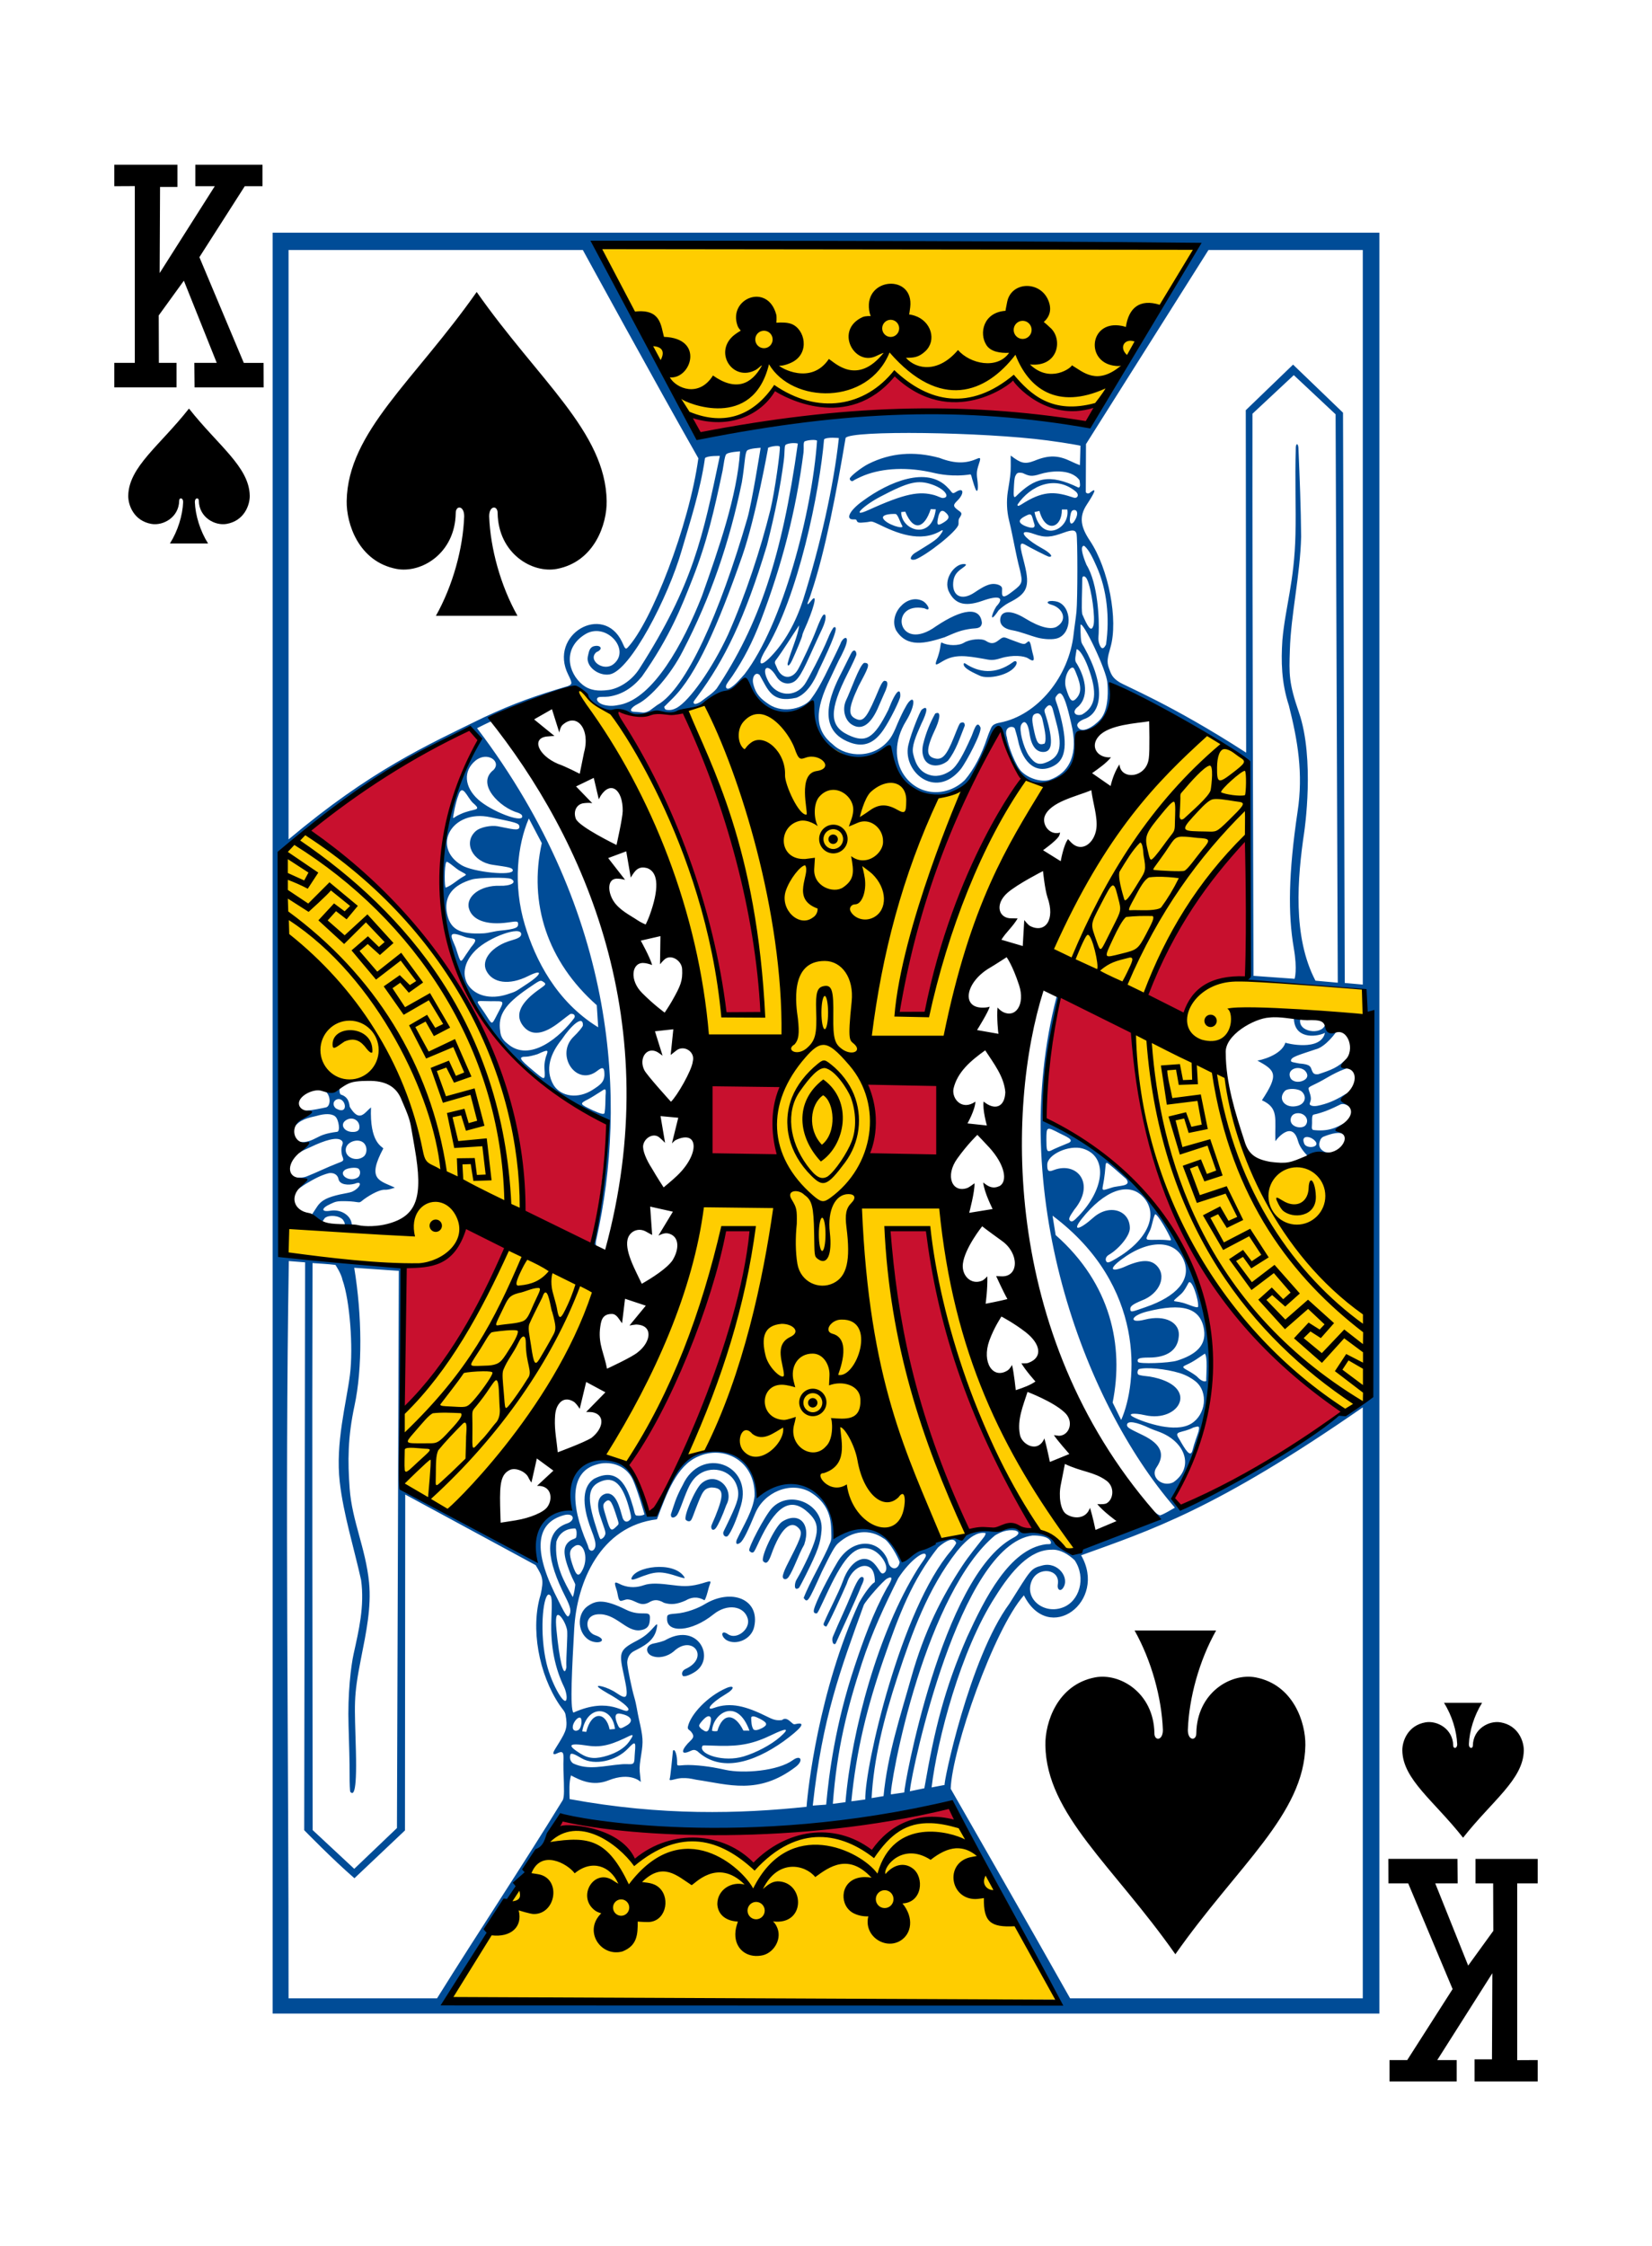 <?xml version="1.0" encoding="UTF-8"?><svg preserveAspectRatio="none" xmlns="http://www.w3.org/2000/svg" width="195" height="265" viewBox="0 0 195 265"><g id="a"/><g id="b"><g id="c"><g><rect width="195" height="265" style="fill:#fff;"/><path d="M22.306,48.199c-3.43,4.364-7.105,6.874-7.168,10.278-.019,1.099,.65,2.972,2.746,3.333,1.357,.23,3.228-.749,3.267-2.742-.007-.397,.471-.385,.467,.159-.062,1.57-.622,3.4-1.559,4.888h4.5c-.937-1.488-1.497-3.318-1.559-4.888-.008-.544,.47-.556,.467-.159,.039,1.994,1.91,2.972,3.267,2.742,2.096-.361,2.765-2.234,2.746-3.333-.063-3.404-3.738-5.914-7.173-10.278Z"/><path d="M172.698,216.801c-3.435-4.364-7.11-6.874-7.169-10.278-.023-1.103,.646-2.976,2.742-3.334,1.358-.233,3.228,.75,3.267,2.74-.007,.397,.475,.385,.467-.155-.062-1.574-.618-3.4-1.559-4.888h4.5c-.937,1.488-1.498,3.315-1.559,4.888-.008,.54,.471,.552,.467,.155,.039-1.99,1.91-2.972,3.267-2.74,2.096,.358,2.765,2.231,2.746,3.334-.063,3.404-3.738,5.914-7.168,10.278Z"/><polygon points="22.944 42.809 25.585 42.809 21.704 33.114 18.736 37.21 18.755 42.809 20.84 42.809 20.84 45.696 13.493 45.696 13.493 42.809 15.913 42.809 15.913 21.954 13.493 21.966 13.493 19.44 20.945 19.44 20.945 22.052 18.892 22.052 18.845 32.216 25.352 21.966 23.057 21.966 23.057 19.44 30.984 19.44 30.984 21.966 28.892 21.966 23.536 30.34 28.778 42.813 31.108 42.813 31.12 45.704 22.968 45.704 22.94 42.809 22.944 42.809"/><polygon points="172.06 222.187 169.415 222.187 173.301 231.886 176.268 227.79 176.249 222.187 174.164 222.187 174.164 219.3 181.507 219.3 181.507 222.187 179.089 222.187 179.089 243.042 181.507 243.03 181.507 245.556 174.055 245.556 174.055 242.944 176.112 242.944 176.155 232.783 169.652 243.03 171.947 243.03 171.947 245.556 164.017 245.556 164.017 243.03 166.109 243.03 171.464 234.656 166.222 222.183 163.892 222.183 163.88 219.296 172.036 219.296 172.06 222.187"/><path d="M128.622,50.437l12.754-21.205-71.062-.054,12.066,22.514c9.84-2.289,26.036-5.212,46.242-1.255Zm-8.522,9.096c0,.295,.253,.109,.899-.294,2.349-1.408,3.714-1.209,5.725-.537,.447,.148,.727-.322,.241-.726-2.392-1.974-5.337-.715-6.865,1.558Zm7.215-2.004c.246-.078,.175-.432,.11-.874-1.058-1.48-3.68-1.03-4.621-.734-1.085,.353-1.357,.221-2.096-.117-.614-.116-.7,.036-.848,.327-.128,.26-.151,.749-.194,1.605-.039,.722-.012,1.06,.237,.836,2.228-2.215,3.932-2.747,7.413-1.042Zm-.342,3.68c.268-.544,.237-1.038-.167-1.038-.312-.004-.401,.245-.487,.773-.159,.949,.234,1.119,.654,.265Zm-4.893,.567c-.335-.983-.199-1.344-1.043-.901-.65,.338-1.038,.695-.124,1.139,.809,.345,1.377,.384,1.167-.238Zm3.904-1.67h-.641c.023,2.214-1.933,2.832-2.652,.171l-.58,.135c.77,3.754,4.244,2.032,3.873-.306Zm3.085,13.682c.237-.855-.202-4.244-.751-5.432-.218-.478-.618-.517-.572,.031,.008,1.17-.121,3.404,0,4.065,.595,1.38,1.058,2.257,1.318,1.337h.004Zm-1.05-9.362c-.155-.082-.139-.027-.206,.02-.229,.159-.082,.956,.436,2.191,1.361,2.211,1.521,6.497,1.435,8.105-.027,.486-.078,.762,.067,1.194,.143,.423,.4,.913,.805,.089,.451-3.175,.097-6.498-1.112-9.187-.428-.956-.844-1.892-1.424-2.413Zm-37.05,13.056c1.668-1.725,2.924-3.955,3.835-6.741,1.98-6.264,3.617-13.441,4.213-19.064,0,0-1.428-.147-1.746,.155-.522,6.089-3.011,18.598-7.021,25.036-.867,1.527-.545,1.916,.72,.614Zm-19.145,3.917c1.147-.151,2.687-1.007,3.644-2.503,6.402-10.013,7.492-15.613,9.502-25.11,0,0-1.447-.051-1.754,.257-.548,3.847-1.824,7.709-2.757,10.915-1.571,5.459-6.052,14.19-8.499,14.602-1.315,.222-2.82-.928-2.575-2.106,.147-.723,.245-.999,.599-1.181,.852-.299,1.346,.284,.412,.664-1.082,.944,.867,2.389,2.062,1.379,2.03-1.713-.949-4.993-3.392-3.486-2.702,1.671-2.006,4.566-.307,5.942,.855,.691,1.851,.789,3.065,.626Zm55.215,1.003c.595-.638,.653-1.396-.016-2.996-.186-.447-.272-.703-.494-.642-.47,.132-1.023,1.38-.696,2.433,.424,1.376,.673,1.776,1.206,1.205Zm-53.85,.738c3.917-.797,7.433-7.154,9.653-12.785,2.023-5.673,4.17-11.905,4.513-17.105,0,0-1.479,.07-1.661,.377-.167,.303-.242,.956-.397,1.884-1.019,4.78-1.828,8.413-3.605,12.905-1.233,3.121-2.583,6.653-5.923,11.397-1.097,1.325-2.353,2.145-3.932,2.367-.401,.059-1.077-.019-1.249,.105-.3,.209-.028,.691,.743,.885,.735,.167,1.186,.105,1.859-.031Zm54.535,1.154c1.668-.956,1.828-2.603,.708-5.599-.459-1.228-1.031-2.094-1.346-2.102-.124,.781-.237,1.197-.102,1.504,.989,1.519,1.728,3.912,.285,5.257-.856,.645-.316,1.189,.455,.94Zm-4.427,3.431c.312-.583-.074-2.024-.276-2.968-.183-.528-.393-.657-.739-.571-.518,.128-.494,.695-.304,1.631,.377,1.9,.583,2.142,1.318,1.908Zm.397,2.138c1.459-.672,1.747-1.861,.961-4.721-.141-.513-.3-1.119-.354-1.349-.167-.707-.482-.785-.906-.225-.253,.337-.02,.416,.369,1.99,.583,2.377,.245,3.162-.638,3.154-.778-.003-1.384-.649-1.606-2.191-.078-.528-.186-.885-.315-1.095-.21-.354-.467-.291-.673,.1-.265,.505,.233,2.584,.898,3.595,.724,1.014,1.218,1.224,2.264,.742Zm33.959-40.984l-4.936-4.624-4.877,4.554c-.028,21.725,.121,66.314,.121,66.314l4.85,.35s.357-1.019-.098-3.649c-.68-3.944-.637-8.763,.455-16.091,.685-4.499,.008-8.397-1.03-12.504-.894-2.736-.929-5.265-.766-7.713,.345-3.905,1.415-6.851,1.543-12.465,.075-3.202-.078-6.335,.039-10.282,.051-.529,.273-.467,.312,.082,.148,3.571,.288,6.967,.319,10.456-.108,4.539-1.21,9.209-1.33,13.359-.093,2.88-.14,3.875,1.07,7.379,1.898,5.506,.649,13.961,.625,14.114-.804,5.42-1.392,12.353,1.326,17.535l2.634,.238-.257-67.053Zm3.209,67.278V29.492h-18.215l-14.458,22.899-.023,5.618c0,.194,.33,.315,.541,.07,.824-.637,.506,.032-.44,1.477-.953,1.461-.661,2.666,.381,4.228,2.217,3.307,3.369,9.381,2.428,12.59-.354,1.213-.436,1.702-.202,2.382,.264,.773,.427,1.189,1.198,1.686,.669,.47,6.164,2.627,15.021,8.35l-.043-40.4,5.581-5.378,5.897,5.673,.206,67.274,2.128,.194Zm-33.512,27.266c3.107-3.244,3.383-7.045,.47-7.918-1.614-.486-4.197,.687-4.204,1.9-.008,.753,.135,.889,.79,.622,2.749-1.03,4.928,1.627,2.404,4.678-.616,.885-.697,1.107-.518,1.29,.21,.214,.381,.135,1.058-.572Zm10.878,2.814c-.194-.583-1.586-3.07-1.886-2.984-.316,.637-.339,1.476-.716,2.153-.517,1.018-.451,.859,1.194,.855,1.222-.004,1.369,.167,1.408-.023Zm-6.487,2.245c3.699-2.157,5.114-5.233,3.193-7.278-1.724-1.842-4.582-.769-7.239,2.576-1.214,1.531-.3,1.34,1.342-.12,1.91-1.698,4.34-.878,4.329,1.243-.008,.905-1.281,2.428-2.486,3.135-.373,.222-.427,.556-.295,.777,.139,.238,.439,.082,1.155-.334Zm9.684,5.677c.094-.765-.766-3.423-1.139-2.809-.097,.159-.44,.909-.871,1.302-1.261,1.134-1.024,.703,.229,1.048,.693,.195,1.677,.688,1.781,.459Zm-6.177,.039c3.66-1.258,5.364-3.221,4.528-5.42-.988-2.583-4.181-2.611-7.394-.202-1.497,1.104-1.267,1.512,.183,.948,1.886-.87,3.096-1.003,3.87-.31,1.392,1.247,.451,3.427-1.661,4.208-1.024,.428-1.354,.664-1.354,.976,0,.485,.183,.369,1.828-.199Zm3.695,6.319c2.24-.711,3.438-1.796,3.185-3.606-.378-2.662-2.586-3.221-6.732-2.184-1.991,.501-2.171,1.441-.277,.956,2.389-.615,4.264,.314,4.011,2.071-.149,1.515-1.362,2.401-3.493,2.401-1.124,0-1.471,.1-1.318,.508,.1,.277,3.702,.148,4.624-.147Zm3.275-.828c-.692,.451-1.271,.921-2.163,1.317-.529,.241-.545,.299,.179,.695,.351,.195,.926,.544,1.147,.786,.381,.415,.832,.575,1.003,.423-.019-.649,.202-2.801-.167-3.221Zm-9.875,7.83c1.938-4.368,2.956-15.823-8.102-24.103l.366,2.288c6.515,5.744,8.078,13.053,6.728,19.76l1.008,2.055Zm8.254,.443c1.72-1.034,2.101-3.73,.502-5.017-.385-.306-1.047-.714-1.847-.959-1.63-.501-3.979-.727-4.839-.463-.186,.218-.194,.563-.007,.664,.237,.09,.672,.147,1.298,.21,6.056,1.042,3.583,5.518-.587,4.55-1.357-.299-1.988-.155-1.443,.163,.646,.381,2.042,.878,3.415,1.15,1.175,.21,2.512,.288,3.508-.299Zm.171,3.116c.218-.889,.541-1.655,.696-2.176,.21-.813-.062-.622-.595-.497-1.381,.722-2.369,.33-1.7,1.321,.747,1.317,1.361,2.332,1.598,1.352Zm-2.271,3.793c2.505-1.737,1.47-4.853-1.824-6.007-.389-.136-.817-.303-.949-.366-1.514-.734-2.691-.959-2.695-.388,0,.338,.451,.505,1.902,1.217,2.147,1.052,2.632,2.269,1.575,3.8-.767,1.107,.665,2.37,1.991,1.745Zm-65.752,5.23c.378-.373,.353-.206-.074-1.547-.495-1.527-.751-1.846-1.276-1.317-.327,.322-.163,.675,.206,1.923,.432,1.453,.545,1.535,1.144,.941Zm-1.299,.913c.082-.307-.171-.829-.61-2.161-.459-1.396-.249-2.352,.63-2.627,1.256-.31,1.704,1.757,1.967,2.631,.137,.675,.576,.859,.969,.392,.108-.132,.139-.241-.047-.975-.812-3.21-1.875-4.232-3.586-3.436-1.586,.743-1.376,2.402-.229,5.887,.155,.471,.257,.817,.369,.863,.265-.093,.439-.285,.537-.575Zm-2.653,4.126c.727-1.476,.035-3.388-.965-2.736-.649,.424-.68,.87-.284,2.098,.486,1.5,.774,1.602,1.249,.638Zm-.891,1.838c.032-.152-.28-.579-.614-1.438-.871-2.238-.886-3.166,.063-3.816,.307-.182,.622-.19,.669-.4,.074-.322,.07-.859-.124-1.011-1.358,.008-1.988,.805-2.226,1.567-.249,2.77,.914,4.693,1.938,6.532,.178-.455,.241-1.038,.295-1.433Zm-.711,3.582c.26-.474,.159-.975-.416-2.106-2.264-4.446-2.56-7.483-.191-8.588,.265-.124,.432-.147,.607-.249,.747-.416,.462-1.17-.654-.859-3.084,.862-3.691,3.765-1.092,9.139,1.322,2.682,1.529,3.055,1.747,2.662Zm-.335,6.144c-.063-1.197,.198-3.882,.07-4.468-.175-.77-.626-1.461-.883-1.647-.396-.289-.494,.264-.357,1.701,.323,3.377,.859,5.93,1.171,4.415Zm.027,3.47c-.008-.306-.136-.808-.28-1.107-1.058-2.18-1.642-4.752-1.522-7.95,.086-2.293,.118-3-.357-3.004-.661,.322-1.055,4.586-.21,8.137,.591,2.506,2.411,5.614,2.369,3.924Zm7.168,3.338c.778-.497,.436-1.092-.751-1.325-.809-.195-.766,.473-.346,1.379,.186,.397,.323,.381,.774,.132,.108-.062,.226-.124,.323-.186Zm-2.088,.516l.629-.058c-.323-2.778-3.317-2.899-3.869,.28l.474,.07c.614-2.467,2.303-2.448,2.766-.291Zm-3.66,.047c.365-.272,.459-1.38,.163-1.441-.3-.067-.735,.485-.84,.932-.121,.595,.316,.746,.677,.509Zm3.469,3.019c.965-.318,1.941-.836,2.489-1.627,.526-.75,.518-.859,.121-.715-1.957,.967-3.24,1.457-4.987,1.193-2.365-.365-2.461-.059-.898,.925,1.022,.645,1.871,.664,3.275,.225Zm1.634,1.038c.692-.054,1.139,.074,1.338-.108,.198-.183,.135-.68,.198-1.31,.132-1.352-.008-1.278-.844-.404-1.388,1.445-3.924,2.002-5.43,1.127-.763-.439-1.291-.746-1.361-.381-.086,.428,.031,.758,.357,.983,1.824,.84,3.559,.265,5.741,.093Zm30.886,3.761c.467-4.907,1.984-9.414,3.252-13.927,1.552-5.521,3.625-9.581,6.04-13.238,.774-1.174,1.689-2.273,2.556-3.388,.108-.136,.221-.377,.194-.478-.557-.101-1,.074-1.431,.318-.603,.338-1.448,1.198-1.946,1.83-3.438,4.415-5.289,9.571-7.005,14.778-1.649,5.001-2.835,9.811-3.069,14.338l1.408-.234Zm-4.496,.715c.739-8.525,3.854-20.03,8.533-27.527,.439-.714,.98-1.336,.961-1.585-.063-.727-1.863,.532-3.26,2.685-1.559,3.112-3.126,6.438-4.32,10.119-1.689,5.191-2.921,9.99-3.403,16.503l1.489-.195Zm-2.275,.288c.315-3.508,1.061-9.458,3.379-16.379,.973-2.903,2.147-6.232,3.808-9.216,.661-1.042,.708-1.445,0-1.068-.443,.233-2.473,2.537-2.749,3.116-2.762,7.66-4.893,13.298-6.021,23.661l1.583-.113Zm63.34,22.852v-69.718c-17.429,12.088-25.052,14.493-33.244,17.455,3.127,5.428-3.789,10.635-6.756,4.721-3.563,4.03-8.472,18.131-8.643,22.814,0,0,9.475,16.506,14.096,24.729h34.546ZM115.172,57.757c-.062-.12-.327-.913-.4-1.201-.074-.291-.144-.587-.226-.591-2.026,.327-3.811-.054-4.289-.17-3.069-.735-6.033-.587-8.246,.288-.541,.214-1.209,.555-1.276,.618-.175,.163-.431-.024-.431-.23,0-.241,1.361-1.321,2.217-1.749,2.602-1.297,5.352-1.523,8.366-.703,1.969,.758,3.233,.634,4.493,.082,.615-.272,.179,.401-.019,1.294-.132,.618,.015,1.147,.039,1.496,.078,.844-.016,1.267-.226,.866Zm-12.671,2.417c4.371-1.99,6.032-2.25,7.809-1.757,.408,.117,.775,.346,1.004,.334,.852-.054,.308-1.01-1.218-1.562-1.745-.626-2.851-.342-6.203,1.418-1.961,1.03-3.555,2.553-1.392,1.566Zm8.852,1.484c.65-.396,.79-.668,.366-1.103-.552-.56-.839-.277-1.011,.622-.148,.769-.039,.897,.645,.481Zm-4.854,.377c-.249-.42-.529-1.384-.79-1.399-.708-.031-1.684,.096-1.455,.54,.365,.699,2.532,1.344,2.244,.859Zm3.361-1.97c-.684,2.11-1.953,2.828-3.006,.298l-.479,.047c-.023,2.138,3.609,3.467,4.084-.322-.284,.004-.44-.027-.599-.023Zm-1.918,5.207c1.214-.758,2.389-1.431,2.805-1.885,.221-.233,.828-1.03,.357-.789-2.477,1.5-5.352,.257-7.437-.769-.999-.471-.754-.265-1.524-.21-.521,.035-.937,.144-1.03-.233-.043-.163-.335-.093-.521-.113-.767-.078-.281-1.103,1.333-2.234,2.941-2.157,7.531-4.138,9.973-1.48,.494,.478,.451,.797,.898,.501,1.032-.669,1.039,.218,.171,1.042-.594,.567-.377,.718,.351,1.255,.349,.256,.062,.5-.132,.873-.074,.23-.016,.483-.051,.654-.159,.804-3.792,3.645-5.107,4.126-.906,.171-.431-.516-.086-.738Zm14.57,9.963c-1.042-.273-1.949-.688-3.038-.886-1.077-.187-1.563-.754-1.369-1.515,.203-.793,1.284-.878,2.905,.12,1.797,1.103,3.101,1.372,3.762,.956,1.33-.844,.61-2.215-.657-2.568-.957-.265-.253-.638,.77-.331,1.657,.63,1.692,3.642-.012,4.268-.568,.206-1.571,.151-2.361-.043Zm-16.736-.87c-.934-1.877,1.209-4.368,3.088-3.49,.626,.291,1.179,1.395,.257,.889-4.278-.87-3.209,5.44,1.385,2.106,3.053-2.039,5.211-2.355,5.395-.38-.086,.726-.728,.61-1.214,.675-1.265,.179-1.731,.385-3.197,1.019-2.233,.707-4.411,1.286-5.713-.82Zm4.775,3.539c.047-.12,.187-.474,.312-.948,.19-.715,.147-1.239,.315-1.146,.712,.388,1.988,.396,2.614,.011,.685-.419,2.073-.547,2.579-.217,.724,.473,1.093,.253,1.599-.144,.572-.451,.584-.257,1.618,.105,.762,.264,1.062,.447,1.384,.388,.124-.023,.377-.306,.459-.291,.249,.043,.277,.754,.506,1.563,.202,.714,.086,.889-.553,.459-.474-.319-1.835-.467-3.251-.032-1.05,.326-1.295,.195-2.065,.063-1.918-.326-3.307-.579-4.734,.257-.767,.447-1.043,.675-.783-.067Zm5.057,1.792c-.367-.19-2.085-.87-1.832-1.433,.031-.055,.132-.012,.182,.023,1.575,1.06,3.536,1.333,5.578-.144,.343-.302,.599-.096,.408,.285-.618,1.236-3.372,1.764-4.336,1.27Zm-15.053,5.789c-.835-.52-1.174-1.814-.684-2.871,.451-.874,1.598-4.225,2.139-4.411,.867-.031,.405,.703-.672,2.758-1.273,2.729-1.226,3.459-.242,3.875,.907,.389,1.338-.404,2.681-3.594,.21-.501,.502-1.023,.676-.913,.21-.016,.581,.147-.124,1.593-.166,.346-.451,1.068-.762,1.745-.918,1.975-1.957,2.475-3.011,1.818Zm-.163,2.13c-4.628-1.655-1.847-6.73-.91-8.568,.159-.303,.747-1.488,.938-1.881,.339-.695,.672-.424,.669,.039,0,.128-.506,1.213-1.02,2.219-2.24,4.41-2.163,6.213,.016,7.262,2.124,1.023,3.077,.436,4.769-2.934,.98-2.53,1.463-2.572,1.412-1.608,0,.357-1.191,2.782-1.957,3.909-1.073,1.601-2.295,2.141-3.917,1.562Zm8.685,1.869c-.265-.591-.229-1.193-.094-1.753,.308-1.262,.813-2.487,1.408-3.551,.961-.459,.226,1.36,.105,1.631-1.155,2.433-1.268,3.373-.187,3.653,.926,.241,1.424-.33,2.299-2.51,.451-1.119,.63-1.613,.79-1.679,.335-.135,.498,0,.478,.342-.58,1.433-1.031,2.938-1.984,4.127-.929,.785-2.33,.788-2.816-.261Zm-10.751-11.7c.269-.556,.696-1.418,.871-1.818,.226-.73,1.073-1.189,.661,.12-.094,.283-.257,.668-.51,1.174-.501,.909-.976,2.02-1.333,2.744-1.926,3.89-1.832,6.155,.318,7.841,1.606,1.547,4.979,1.722,6.772-.777,.272-.404,.509-.921,.588-1.111,.782-1.908,1.357-2.86,1.504-3.05,.798-1.023,.926,.245-.268,2.191-1.365,2.234-1.389,4.654-.21,6.356,1.754,2.522,5.079,2.596,7.168,.571,1.085-1.282,1.949-2.914,2.645-5.001,.152-.463,.312-.804,.424-1.076,.175-.416,.424-.571,1.073-.699,4.446-.855,8.176-5.455,8.704-10.476,.071-.68,.261-1.881,.331-2.596,.141-1.421,.144-8.793,0-9.232-.074-.237-.206-.361-.494-.357-.225,0-.537,.082-.988,.245-1.467,.524-2.151,.66-3.559,.151-.463-.167-.785-.225-.977-.21-.622,.055,.206,.952,2.015,1.947,.777,.424,1.388,.999,.763,.956-.183-.012-2.369-1.15-2.673-1.337-.996-.618-.735,.16-.222,2.195,.689,2.74,.292,3.506-1.855,4.578-.396,.202-.93,.618-1.198,.886-1.136,1.694-.845,.447-.273-.455,.981-1.033,.381-1.384-1.625-.668-2.287,.816-3.322,.221-3.96-1.061-.724-1.449,.638-3.315,1.773-3.276,.365,.012,.3,.144-.241,.517-.653,.451-.965,.882-1.035,1.651-.136,1.566,.977,2.234,2.528,1.182,.735-.497,1.314-.84,1.871-.964,.549-.128,1.377,.078,1.373,.52,0,.187-.027,.634,.016,.735,.143,.493,.929-.206,1.276-.455,1.171-.882,1.132-1.057,.812-2.487-.525-2.005-.79-3.836-1.287-5.864-.264-1.064-.311-2.265-.147-3.349,.082-.544,.292-1.659,.335-2.425,.039-.761-.012-1.853,.023-1.853,1.159,.893,1.634,1.053,2.769,.618,1.754-.726,2.863-.649,4.341,.063,.549,.264,1.047,.451,1.047,.451l.066-2.301s-1.369-.284-3.897-.618c-7.616-1.007-23.248-1.22-23.827-.295-1.03,6.144-2.43,13.511-4.048,18.264-.284,.94-.553,1.321-.408,1.348,.058,.012,.342-.353,.47-.505,.743-.863,.175,1.186-.945,3.649-.101,.222-.182,.467-.182,.544,0,.148-.705,1.865-1.187,2.903-.304,.646-.553,.84-.549,.428,.338-1.419,1.238-3.257,1.365-4.523-.785,1.146-1.933,3.039-2.8,4.169-.159,.303,.012,.397,.148,.774,.526,1.403,1.785,1.527,2.517,.256,.404-.706,1.668-3.376,2.108-4.546,.455-1.201,.77-1.834,.922-1.912,.303-.159,.361,.525-.175,1.663-1.626,3.447-2.326,5.382-3.124,6.093-.618,.556-1.688,.521-2.283-.467-1.008-1.67-1.867-1.115-.941,.595,.957,1.772,3.138,1.935,4.278,.342,.377-.525,2.147-3.932,2.703-5.32,.311-.773,.641-1.376,.754-1.419,.596-.229-.086,1.535-1.792,5.071-.553,1.368-1.44,2.798-2.646,3.245-2.92,.645-3.317-.913-4.332-2.689-.498-.444-.945,.264-.755,1.045,.308,1.267,.941,1.807,1.847,2.413,1.832,1.221,4.244,.338,4.921-.563,.677-.898,1.139-1.624,2.644-4.737Zm-41.248,6.863c3.68-1.722,6.196-2.588,9.946-3.703,.505-.222,.586-.276,.05-1.349-2.376-4.736,4.139-8.509,6.352-3.862,.296,.622,.366,.963,.657,.667,2.801-2.976,7.262-14.384,8.351-22.335-4.944-8.672-13.636-24.573-13.636-24.573H34.06V99.029c9.677-8.137,16.262-11.083,23.018-14.381Zm20.471,94.59c-6.678,.801-9.471,7.414-9.771,12.928-.237,4.352-.529,9.435-.093,9.878,4.379-1.981,6.064,.307,6.48-.31,.19-.269-.973-1.162-2.428-1.963-.339-.187-.863-.52-1.061-.687-.534-.444,1.061-.063,2.065,.629,1.284,.878,1.502,.696,.945-1.876-.607-2.794-.708-3.137,1.428-4.248,.851-.443,1.337-.82,1.948-1.507,.49-.552,.615-.688,.435,.124-.311,1.407-1.551,2.016-2.671,2.587-.557,.288-.786,.867-.79,1.36,0,.509,.575,3.241,.843,4.111,.245,.832,.339,1.663,.53,2.507,.501,2.195,.533,2.626,.28,4.22-.148,.932-.226,1.464-.175,2.028,.051,.512,.121,1.213,.121,1.213,0-.024-1.194-1.236-3.808-.199-1.883,.746-3.373-.031-4.43-.583-.242,.863-.187,1.804-.16,2.794,10.871,2.001,20.156,1.733,27.97,.909,.128-1.931,1.424-13.69,6.192-24.064,.747-1.329,1.505-2.242,1.781-2.382,.144-.074,.059-.21,.09-.322-.027-.436-.132-1.103-.502-1.403-.898-.723-2.338,.21-2.812,1.826-.416,.967-2.307,5.156-2.443,5.086-.109-.07-.373-.074-.277-.4,.724-1.698,1.72-3.494,2.279-5.017,.775-2.195,2.455-3.353,3.715-1.971,.432,.475,.602,.913,.802,1.065,.147,.112,.349,.035,.474-.152,.475-.718-.626-2.355-1.804-2.681-1.704-.475-2.972,.777-4.905,4.834-1.112,2.34-1.314,2.931-1.49,2.747-.039,.02-.335,.016-.23-.436,.234-.975,1.712-3.812,2.781-5.606,1.587-2.662,4.532-2.88,5.772-.568,.187,.315,.198,.727,.408,1.007,.381,.493,1.003,.397,1.159-.416-.167-.54-1.202-2.483-1.921-2.821-1.657-1.146-3.668-.921-5.36,.599-.381,.345-.782,1.049-1.906,3.341-1.653,3.68-1.696,3.696-2.147,3.101,.665-1.791,2.411-4.697,3.118-6.481,.132-.269,.16-.552,.152-.828-.043-1.298,.167-3.591-2.556-5.218-2.322-1.263-5.387,.062-6.433,2.545-.796,1.9-1.384,3.206-1.785,3.478-.567,.377-.462-.151-.404-.341,.806-1.722,1.937-3.459,2.116-5.188,.106-4.209-3.683-6.035-6.674-4.651-2.508,1.06-3.714,4.356-4.85,7.402Zm53.905-41.449c-1.245-1.002-.785-.885-1.14,1.372-.21,1.364-.486,1.4,.914,.948,.793-.28,2.431-.104,1.696-1.041,.008,.015-1.225-1.069-1.47-1.279Zm-6.352-4.079c-1.607-.832-1.575-.813-1.587,.758,.012,1.173,.031,1.456,.471,1.301,.633-.326,1.404-.622,1.991-.87,1.112-.388-.304-.882-.875-1.189Zm-77.269,42.607l-.031,39.623-5.966,5.642c-2.563-2.211-5.927-5.669-5.927-5.669l.105-66.991-1.922-.152c-.47,28.778-.007,58.143-.031,86.979h17.527c4.881-7.834,10.019-15.539,14.85-23.4,.178-.444,.159-1.104,.07-3.548-.035-.991,.074-1.753-.07-1.986-.148-.233-.459-.066-.751,.066-.296,.132-.471,.085-.312-.268,.09-.198,.381-.634,.634-1.053,.82-1.356,1.02-1.788,.743-3.291-.066-.369-.404-.68-.696-1.115-2.458-3.653-3.462-9.07-2.24-13.033,.389-1.757,.249-2.11-.591-3.478l-15.391-8.327Zm22.626-3.551c-3.12,.808-3.221,4.565-1.144,9.369,.16,.365,.129,.563,.288,.703,.354,.31,.634-.124,.673-.413,.063-.435-.124-1.022-.455-1.876-1.284-3.326-.976-5.242,.296-6.089,3.263-1.691,4.138,1.78,4.632,3.376,.122,.393,.164,.925,.378,.956,.65,.089,.961-.143,.949-.143,0,0-.863-2.988-1.388-4.111-.852-1.818-2.883-2.199-4.228-1.772Zm51.418,8.381c-8.627,1.143-14.266,27.761-14.453,29.971,0,.035-.031,.206-.031,.206l1.718-.357s.012-.085,.02-.128c1.186-6.8,2.337-11.568,5.025-17.716,2.096-4.554,4.989-10.378,9.307-10.942,.354-.046,.685,.093,.565-.314-.265-.653-1.557-.738-2.152-.719Zm-4.422-.015c-3.952,3.256-7.11,10.367-9.19,16.942-2.248,7.106-3.26,13.615-3.089,13.615l1.567-.229c-.116-.416,4.411-25.452,12.812-30.014,.732-.365,.883-.73,.269-.893-.945-.132-1.708,.182-2.369,.579Zm-6.737,1.437c-3.049,3.851-4.558,7.807-6.429,13.203-1.87,5.398-3.216,10.675-3.796,16.733l1.641-.214c-.058-3.894,4.185-22.433,10.148-29.376,.335-.44,.602-.805,.576-.905-.331-.937-1.742,.19-2.14,.559Zm13.403,.257c-2.547-.008-4.71,2.448-6.635,5.533-4.1,6.327-6.853,16.892-7.522,22.51l1.543-.295c-.229,.109,2.891-14.948,7.647-21.394,2.575-4.069,2.466-4.131,3.909-4.504,1.824-.469,3.291,1.516,2.384,2.713-.326,.404-.688,.108-.586-.471,.323-1.841-2.35-2.195-3.093-.385-.859,2.079,1.424,3.936,3.652,3.116,1.995-.707,2.828-3.508,1.432-5.579-.72-.699-1.762-1.321-2.731-1.243Zm-46.522-99.662c3.396-1.908,7.37-10.818,10.618-22.009,.552-1.912,1.567-8.323,1.567-8.323,0,0-1.349,.051-1.614,.338-.261,.389-.218,1.372-.599,3.714-1.458,7.077-3.659,13.535-6.97,19.915-1.431,2.825-3.808,5.49-5.309,6.248-.839,.424-1.085,.89-.47,.925,1.035,.035,1.127,.253,1.878-.152l.899-.657Zm2.302,.334c1.505-.859,4.154-4.589,6.025-8.607,2.1-4.741,3.858-10.099,5.009-14.738,.498-2.036,1.21-7.115,1.109-7.45-.097-.245-1.575,.047-1.389,.21,0,0-1.463,8.164-3.034,12.66-2.917,8.354-5.441,14.023-8.156,16.748-.358,.357-1.058,1.056-1.058,1.056,0,0,.016,.311,.241,.358,.541,.1,.903-.059,1.253-.238Zm4.687-2.257c4.975-7.457,7.717-15.496,9.588-28.914-.412-.112-1.19-.043-1.459,.163-.163,.253-.054,.75-.206,1.908-.392,2.988-.984,5.992-1.976,9.921-2.626,8.7-5.037,13.573-8.207,17.832-.257,.361-.487,.594-.463,.746,.035,.221,.343,.202,.844-.112,.661-.521,1.412-.972,1.878-1.543Zm3.287-1.694c4.507-5.829,7.978-19.13,8.569-27.551-.156-.171-1.152-.082-1.487,.089-.159,.21-.05,.672-.109,1.278-.898,6.959-2.555,13.301-5.009,19.756-1.077,2.805-2.073,4.65-3.368,6.597-.226,.342-.514,.692-.626,.89-.326,.475-.086,.785,.292,.583,.673-.381,1.253-1.115,1.739-1.643Zm42.838,1.038c-.031-1.407-2.975-7.5-3.173-6.855,0,0-.016,1.426,.102,1.986,.043,.21,.194,.408,.323,.634,2.559,4.577,2.163,7.803-.055,8.509-.759,.346-.922,.684-.584,1.042,.685,.746,2.4-.73,2.73-1.266,.84-1.201,.724-3.392,.657-4.049Zm-10.112,10.456c.871,.84,2.346,1.259,3.303,.96,2.361-.836,3.43-3.07,2.536-6.664-.452-2.013-.836-3.264-1.23-3.516-.186-.12-.396,.104-.579,.388-.167,.249,.086,.599,.354,1.547,1.123,3.995,.832,5.801-.545,6.563-1.991,1.107-3.703-.167-4.283-3.016-.089-.443-.365-1.34-.365-1.34-.152-.397-1.389-.307-.938,1.018,.136,1.027,1.077,3.474,1.746,4.061Zm-13.326-3.353c.257-1.131,1.32-3.796,1.525-3.963,.79-.626,.68,.21-.043,1.659-.657,1.48-1.175,2.673-.969,3.551,.292,1.255,.798,2.215,2.097,2.534,.913,.222,1.773-.159,2.357-.575,.77-.544,1.498-1.947,2.369-3.889,.28-.544,.653-2.223,1.116-1.197,.225,.528-1.634,4.049-2.33,4.942-3.046,3.723-7.072,.12-6.123-3.062Zm-52.943,8.37c1.567-.742,2.695-.314,1.494-1.336-.673-.626-1.249-2.409-1.716-.898-.358,.901-.622,2.491-.634,2.646,.106,.11,.082-.074,.856-.412Zm7.312,.265c0-.171-.143-.303-.486-.436-2.112-.575-5.033-3.407-2.897-5.059,.965-1.022-.774-2.23-2.155-1.076-1.44,1.201-1.318,3.082,.339,4.574,1.524,1.372,5.195,2.798,5.2,1.998Zm-1.116,6.364c0-.341-.549-.392-2.361-.66-2.416-.361-3.493-2.603-2.038-3.951,.553-.513,1.867-.731,2.599-.599,1.594,.291,2.567,.622,2.582,.078,0-.481-.459-.516-3.446-1.15-4.515-.96-6.993,3.49-3.383,5.665,1.369,.824,6.044,1.294,6.048,.618Zm-1.486,7.104c1.918-.19,2.116-.377,2.116-.777,0-.397-.233-.319-1.198-.187-2.552,.358-4.244-.295-4.609-1.663-.377-1.411,1.353-2.742,3.656-2.665,1.249,.043,2.081-.389,1.322-.809-.396-.214-3.836-.167-4.613,.059-2.283,.668-3.216,1.943-3.006,3.71,.315,2.181,1.5,2.806,4.391,2.65,.555-.031,1.259-.253,1.941-.318Zm-4.056,2.86c.101-.155,.373-.528,.626-.917,1.069-1.251,.167-.878-.782-1.22-.506-.187-1.024-.37-1.315-.327-.572,.089,.191,1.194,.373,1.904,.514,1.59,.455,1.543,1.097,.56Zm4.897,4.651c1.143-.369,.882-.283,2.396-1.271,1.739-1.138,1.812-1.756,.066-.881-2.24,1.123-4.208,.836-4.94-.63-.653-1.31,.708-2.938,2.945-3.575,.766-.218,1.17-.4,1.17-.738,.008-1.026-3.804,.342-5.371,1.888-3.03,2.988-.381,6.533,3.734,5.208Zm-1.191,2.373c.899-1.733,.926-1.546-.809-1.558-1.983-.019-1.762-.261-.645,1.437,.898,1.364,.747,1.485,1.454,.12Zm11.918,1.52l-.167-2.607c-5.819-5.141-8.074-11.996-6.491-19.122l-1.528-2.907c-1.33,3.086-1.91,7.787-.463,12.583,1.229,4.068,3.687,8.996,8.65,12.053Zm-2.808-1.119c.155-.377-.171-.521-.486-.451-.028,.007-.569,.416-1.21,.92-1.938,1.528-3.357,1.706-4.317,.54-.973-1.181-.565-2.583,1.61-4.189,.961-.706,1.194-.757,.731-1.064-.353-.237-.373-.202-1.753,.738-2.781,1.893-3.617,3.183-3.337,5.063,.059,.774,.459,1.178,.852,1.48,2.653,2.36,6.332-.893,7.911-3.038Zm-3.532,5.987c-.047-.61,.124-1.293,.206-1.496,.276-.714,.265-.804-1.004-.21-.506,.167-1.112,.303-1.341,.303-1.038-.008-.779,.318,.708,1.562,1.494,1.251,1.539,1.365,1.431-.159Zm5.66,2.522c1.027-.645,1.365-.979,1.415-1.709,.008-.836-.093-1.139-.824-.56-2.489,1.975-5.056-1.9-2.773-4.053,.463-.439,1.055-1.127,1.058-1.302,.039-1.246-1.361-.035-2.505,1.679-1.267,1.558-2.057,3.508-.945,5.386,.89,1.368,2.867,1.639,4.574,.559Zm1.547,.68c.102-1.084-.093-.769-.676-.416-.432,.28-1.124,.707-1.397,.844-1.069,.536-.941,.563,.564,1.294,1.015,.455,1.306,.508,1.396,.318,.105-.672,.097-1.403,.113-2.04Zm-18.864-24.55c.743-.268,1.279-.846,2.061-1.293,.53-.287,.369-.242-.307-.638-.53-.245-1.595-1.329-1.696-1.068-.238,.459-.206,2.98-.059,2.999Zm101.271,22.744c.494-.253,.591-.676,.151-1.154-.79-.68-2.174-.152-1.727,.835,.218,.486,.973,.63,1.575,.319Zm-.7,2.995c.844-.229,1.1-1.045,.517-1.639-.412-.424-1.711-.475-2.057-.094-.887,.976,.108,2.126,1.54,1.733Zm.933,2.281c.455-.598-.046-1.403-.882-1.407-.583-.004-.895,.358-.891,.817,.012,.87,1.396,1.087,1.773,.59Zm1.132,1.885c-.323-.373-.883-.587-1.21-.44-.288,.156-.182,.479-.093,.727,.245,.683,1.949,.463,1.302-.288Zm-2.03,0c-.712-2.638-2.679-.024-2.679,.016-.071-2.705,.439-3.909-1.583-4.834,2.03-3.082,1.606-3.508-.545-4.69,.198,.016,2.855-.583,3.31-2.102,.102,.07,4.166,1.076,4.675-1.154-1.229,.563-3.64,.645-3.667-1.749,.225-.07,.798,.047,.751,.124-.32,1.535,2.465,1.916,2.924,.703,0,0,.934,.63,1.346,.727,.047,.031-1.269,1.861-2.466,2.137-2.159,.719-2.905,.913-2.905,1.345-.004,.167,.351,.19,.992,.322,1.342,.093,1.315,.384,1.49,.832,.156,.392,.308,.473,.755,.431,1.532-.508,2.299-.777,3.369-1.849,.128-.027,.28,1.127,.361,1.166,.016-.183-1.081,.136-2.769,1.127-1.373,.808-1.91,.924-2.085,1.142-.131,.163,.203,.672,.238,1.224,.031,.466-.281,.691-.051,.835,.265,.167,.673,.14,1.214-.004,1.186-.287,2.061-.753,3.13-1.417-.229,.431,.152,1.527,.152,1.527,0,0-.526-.373-.961-.179-.989,.485-1.968,.948-3.197,1.205-.171,.144-.144,.489-.144,1.003,0,.357-.105,.691,.121,.797,1.681,.206,2.688-.191,3.897-.945l-.292,1.512c-.388-.439-1.504-.116-2.255,.179-.377,.12-.49,.357-.583,.687-.167,.567,.19,.956,.602,1.143,.273,.12,.697,.07,.697,.07-1.242,.785-1.257,1.033-2.684,.455-.49-.532-.968-1.092-1.155-1.784Zm-113.507-4.9c-.432,.214-.455,.723-.047,1.054,1.626,.901,1.132-1.512,.047-1.054Zm2.711,3.326c.074-.82-.736-1.341-1.483-.948-.925,.481-.361,1.503,.798,1.441q.642-.031,.685-.493Zm.502,3.396c.4-.314,.451-1.068,.101-1.508-.588-.742-2.128-.298-2.214,.642-.086,.995,1.273,1.523,2.113,.866Zm-.701,2.475c.328-.21,.381-.8,.098-1.038-.257-.218-1.346-.104-1.653,.175-.7,.552,.575,1.472,1.555,.862Zm-1.742,4.982c-.462-.513-1.637-.602-2.127-.214-.114,.098-.354,.599-.428,.579-.335-.302-.681-.322-1.19-.854l.692-1.05c.549-.832,1.338-1.127,2.668-1.441,.474-.108,1.186-.21,1.439-.318,1-.432,1.349-1.372,.335-.952-.739,.206-1.773,.135-1.91-.54-.113-.56-.587-.778-1.116-.711-.973,.233-1.867,.746-2.73,1.258-.381,.234-1.109,.758-1.109,.758-.112,.179-.537-1.135-.143-1.519,.49,.058,.91,.062,1.388-.128,1.191-.474,2.338-1.049,3.54-1.512,.763-.298,.832-.276,.634-.82-.102-.202-.191-.866-.059-1.217,.141-.373,.124-.559-.113-.718-.541-.361-1.836-.024-3.66,.855-.555,.269-.922,.377-1.271,.66,.225-.579,.094-.687,.09-1.294,.743,.093,1.412-.202,2.006-.516,.49-.257,1.038-.513,2.389-.684,.366-.046,.198-1.399-.218-1.791-.396-.369-1.229-.377-2.236-.078-.902,.206-2.022,.415-2.641,1.387,.594-1.639,.151-.999,1.443-2.016,.626-.016,2.002-.311,2.326-.381,.548-.124,.637-1.419-.159-1.971-.502-.439,1.816-.451,1.769-.318-.027,.078-.051,.63,.128,.773,.996,.299,.988,1.119,1.073,1.465,1.147,1.885,1.712,.703,2.501,.051-.167,4.111,1.263,4.581,1.455,4.841-1.969,3.684-.483,3.773,1.361,4.621,0,0-.7,.284-1.167,.256-.735-.046-2.14,.828-2.754,1.341-.339,.288-.35,.051-1.704,.012-1.28-.039-1.373,.058-1.953,.314-1.151,.513-1.143,.995-.023,.805,1.198-.202,2.369,.524,2.505,1.515,.093,.191,.011,.206-.008,.195-.249-.047-.813,.046-.806-.075,.008-.116,0-.253-.218-.567Zm6.947,31.599s7.487,4.328,15.741,8.58c-.787-4.865,1.707-5.599,4.048-6.164-.561-9.395,8.021-7.468,9.331,.696l.848,.003c1.486-4.071,2.955-6.882,6.34-7.549,2.622-.521,5.208,1.146,5.865,5.07-.116-.276,8.698-5.188,8.939,5.196,4.003-2.495,6.862-.342,8.013,2.825,1.692-2.584,5.919-2.697,7.274-2.888-.075-.583,4.916-1.55,7.152-.781,2.73-.357,3.863,1.85,5.216,2.468,2.844-.805,10.448-3.486,9.802-4.861,.074,.047,.401,.471,.895,.668,.174,.074,1.788-.897,1.788-.897-10.941-12.648-19.894-37.459-13.951-60.307-.848-.754,.77-.132,.392-.028,0,0-2.088,10.173-1.835,14.568,24.503,11.707,21.489,36.374,15.219,44.511l.992,1.329c.439,.295,19.3-10.74,18.678-11.195l3.571-1.784-.58-48.227-14.115-1.083s.151-.405,.331-.509c.128-2.945-.132-7.297,.008-10.946,.054-10.414,.159-13.957,.027-14.245-4.356-2.876-10.844-7.084-16.309-9.12,.226,.062-.09,4.313-.257,4.558-5.111,1.635-2.738,3.726-4.624,5.972-1.268,1.403-4.24,1.666-5.676-.012-1.711-1.663-2.516-5.479-2.516-5.479-2.703,2.899-2.147,6.404-5.768,7.725-5.819,2.895-7.666-5.767-7.327-5.565-2.232,2.157-8.487,3.913-9.163-5.2-2.816,2.6-5.967,1.31-7.305-1.888-1.72,.062-3.644,1.411-5.384,2.141-1.614,.719-3.675,1.139-5.208,1.108-1.918,.229-3.493,.221-5.219-.295-.814,.264-2.642-.525-3.205-1.655-.863-1.019-1.618-1.08-2.438-.894-2.793,1.477-5.792,1.834-9.094,3.381-.206,.143,.292,.416,.124,.361-.07-.024-1.734,.82-1.734,.82,16.717,22.056,17.627,44.325,14.122,60.109-.135,.544-.21,.944,.149,1.372-.529-.09-.537,.066-.638-.277,.351-4.764,1.801-6.835,1.766-14.478-5.998-3.272-12.789-8.074-15.694-14.008-6.406-10.006-4.294-21.947,.506-31.405l-1.194-1.243c-14.011,7.045-22.283,14.642-22.283,14.642l.058,47.321,14.399,1.666-.074,25.891Zm-.354-25.572l-5.262-.362c.93,5.642,.981,11.852,.035,16.258-.804,3.765-.812,6.54-.572,9.804,.281,3.8,1.883,7.021,2.287,11.051,.292,2.922-.353,5.973-.929,8.879-.961,4.853-.763,5.358-.622,11.055,.132,5.284-.359,5.094-.662,4.784-.046-.047-.088-.98-.082-2.091,.008-1.111-.062-3.828-.124-5.712-.124-3.769,.292-7.096,.596-8.467,.614-2.786,1.307-5.646,.883-8.731-.867-3.893-2.089-7.783-2.517-11.541-.529-4.628,.771-9.271,1.199-12.636,.416-3.245-.024-8.859-.871-11.199-.149-.777-.84-1.792-.84-1.792-.82-.1-1.957-.163-2.703-.217-.062,22.292,0,44.597,.016,66.893l4.908,4.57,5.041-4.811,.221-65.735Zm36.881,30.173c0-.156,.233-.595,.478-1.201,1.043-2.588,1.05-3.381-.471-3.416-.91,.116-1.046,.489-1.847,2.534-.257,.664-.4,1.135-.557,1.337-.163,.217-.474,.089-.602-.043-.327-.33,1.096-3.681,1.851-4.313,1.734-1.508,3.979,.637,2.925,2.561-.49,1.348-.918,2.261-1.206,2.677-.257,.369-.575,.315-.572-.135Zm1.431,.855c-.094-.155,.09-.365,.763-1.807,.921-1.979,1.206-2.713,.833-3.84-.669-2.016-3.186-2.51-4.715-1.189-.502,.428-.84,1.018-1.077,1.551-.552,1.224-1.011,2.813-1.338,3.143-.288,.291-.688,.349-.661-.156,.367-1.068,.537-1.896,1.397-3.462,2.139-4.664,8.315-2.503,6.872,2.405-.541,1.784-1.155,3.131-1.521,3.571-.206,.241-.545,.031-.553-.218Zm7.005,5.021c0-.136,.171-.676,.436-1.201,1.563-3.094,1.996-3.84,1.516-4.415-.926-1.126-2.174-.147-3.317,3.078-.428,1.209-.72,.952-.929,.762-.401-.365,1.369-4.123,2.225-4.682,1.936-1.233,3.458,.194,2.602,2.716-.665,1.139-1.217,2.891-1.839,3.812-.296,.416-.697,.292-.693-.07Zm-17.868,.28c.323-1.465,5.009-2.141,6.242-.222,.122,.187,.051,.179-.482,.032-2.381-.785-2.851-.742-5.134,.159-.343,.132-.588,.186-.626,.031Zm19.467,.163c.186-.33,.459-.785,.712-1.294,2.065-4.106,2.208-5.249,.75-6.633-1.96-1.861-3.628-1.052-5.507,2.662-.455,.901-.727,1.578-.91,1.854-.214,.322-.459,.074-.584-.051-.229-.238,1.852-4.177,2.669-5.04,2.135-2.249,6.107-.451,5.854,2.615-.128,1.543-.42,2.386-1.828,5.218-.351,.699-.653,1.29-.836,1.578-.661,.444-.51-.575-.319-.909Zm-19.934,2.269c-.261-.007-.731,.253-.867,.152-.265-.198-.226-.774-.443-1.388-.385-1.091-.012-.754,.669-.459,.925,.358,1.8,.292,2.578,.02,.801-.28,1.856-.218,3.544,.004,1.357,.178,2.12,.124,3.353-.226,1.334-.42,.981-.268,.759,.556-.144,.544-.326,1.266-.498,1.441-.926-.517-1.626-.314-2.232,.035-1,.443-1.708,.517-2.524,.272-.767-.44-1.226-.401-1.844-.024-1.061,.517-1.532-.338-2.493-.385Zm11.657,4.776c-.692-.493-.575-1.228,.214-.672,1.016,.715,2.679-.594,2.338-1.825-.408-1.492-2.389-1.854-4.046-.517-2.614,2.106-5.48,2.215-5.48,.567,.008-.47-.062-.579,1.028-.653,1.264-.086,2.692-.665,3.399-1.099,3.177-1.94,6.561-.599,5.861,2.638-.315,1.527-2.186,2.265-3.314,1.562Zm12.765,.497c-.213-.004-.295-.563-.178-.846,.774-1.865,1.505-3.342,2.217-5.087,.568-1.391,.946-1.99,1.202-1.986,.261,0,.381,.206-.054,1.061-.591,1.55-2.657,5.926-2.995,6.729-.051,.124-.117,.128-.191,.128Zm-28.735-.373c-1.567-.711-1.786-3.182-.315-4.146,.937-.641,1.894-.816,4.473,.463,1.82,.901,2.863-.07,2.816,.979-.027,.638-.066,1.283-1.124,1.438-1.719,.249-2.898-2.091-5.107-1.869-1.594,.159-1.392,2.071-.241,2.456,1.536,.52,.606,1.13-.502,.679Zm10.832,4.092c-.124-.207-.102-.576,.365-.793,2.883-1.337,.782-4.154-1.443-2.04-.704,.579-1.754,.847-2.563,.501-.763-.33-.778-1.263,.237-1.461,.331-.066,1.183-.249,1.497-.467,3.866-2.071,5.92,2.433,3.177,3.932-.564,.33-1.163,.513-1.272,.327Zm9.416,6.17c.669-.377,.572-.63-.284-1.072-.607-.315-.93-.377-1.039-.175,.008,.447,.023,1.087,.284,1.441,.269,.163,.634,0,1.038-.194Zm-5.317,.365c.638-2.169,2.058-2.126,3.073-.051l.716,.004c-1.471-4.034-4.321-1.994-4.415,.016,.335,.108,.626,.031,.626,.031Zm-.902-.536c.116-.389,.206-.909,.102-1.076-.191-.307-.599-.081-1.124,.579-.324,.412-.277,.467,.039,.789,.159,.108,.28,.19,.378,.245,.439,.186,.513-.222,.606-.536Zm4.01,3.535c1.451-.435,3.221-1.352,4.306-2.308,1.318-1.158,.572-.983-.946-.253-2.194,1.061-3.73,1.364-6.195,1.31-2.069-.047-2.004-.132-2.077,.124-.265,.905,2.579,1.833,4.912,1.126Zm-5.465-.618c-.272-.178-.455-.198-.806-.031-1.349,.63-.996-.276-.023-1.189,.443-.42,.432-.634,.094-1.072-.171-.222-.455-.249-.389-.579,.292-1.438,2.303-3.606,4.547-4.578,.933-.4,1.08,.039-.097,.734-1.816,1.072-2.404,1.986-1.377,1.612,1.991-.718,3.808-.213,6.36,1.061,.727,.365,1.061,.435,1.68,.369,.459-.381,.867,.077,1.152,.318,.178,.144,.217,.21,.419,.163,1.451-.341,.58,.587-1.4,2.036-3.551,2.515-7.425,3.7-10.159,1.154Zm-1.875,3.175c-.727,.031-1.54,.463-1.388,.078,.086-.226,.292-2.491,.38-3.303,.218-.362,.526,.583,.491,1.46-.02,.505,.221,.144,1.871,.234,1.781,.092,3.243,.427,3.846,.559,2.112,.459,6.192,.128,7.939-1.146,.949-.691,1.306,.055,.331,.797-4.407,3.345-7.9,2.071-11.731,1.511-.758-.163-1.046-.214-1.739-.19Zm44.464,26.439c-4.857-8.84-12.539-23.236-12.765-23.35-2.839,1.516-31.789,5.406-45.713,1.64-4.764,7.177-9.439,14.288-13.586,21.402l72.065,.307ZM32.181,27.452H162.823V237.544H32.181V27.452Z" style="fill:#004c97;"/><path d="M81.1,48.782c-.925-1.729-10.384-19.825-10.384-19.825l70.357,.424-10.557,17.459c-.996,.948-5.954,3.59-11.011-2.39-.094,.859-7.506,6.174-13.874-.225-3.835,3.5-7.744,5.529-14.193,1.586-.143,1.099-5.173,6.034-10.338,2.972Zm43.302,44.118c-21.455,37.743-12.68,65.666,3.107,89.761,0,0-1.365,.314-1.517,.178-4.313-4.309-9.627-2.331-13.889-1.425-13.077,.253-8.16-3.867-26.799-10.402-4.528,.412-11.431,2.564-14.044,.82,18.164-33.713,15.444-55.294-3.361-90.631,1.559,.463,1.8,1.927,2.967,2.288,3.866,1.5,9.194,.933,12.385-.469,5.071-2.32,10.494,3.92,26.075,10.787,1.272,.66,2.879-.381,4.279-.668,2.875-.583,5.336-1.818,7.48-1.096,.688,.233,3.318,.859,3.318,.859Zm36.479,23.824l.043,3.186c-4.989,1.095-13.815-3.159-16.487,3.692,.331,7.402,1.98,10.72,3.131,12.955,.863,2.005,6.935-.283,9.075,1.741,6.138,7.593,4.69,17.708,4.741,26.82l-2.661,1.352c-18.397-10.91-32.524-44.803-34.48-54.451-.124-6.197,16.877-26.104,16.877-26.104,.039-.043,6.195,3.769,6.195,3.769,.148,.059-.132,26.128-.129,26.008,4.858,.249,9.573,.726,13.695,1.033Zm-126.844-5.763c-.393-1.096-1.976-12.314,2.045-12.595,25.629,15.881,26.126,44.5,25.57,44.714-.386-.113,8.196,8.545,8.802,9.379,1.84,2.546-16.321,27.298-17.04,26.342l-5.916-3.369,.148-8.634,.124-17.427-14.166-1.239,.498-3.793c4.75,.393,9.627,1.286,14.026,.261,2.894-5.327,1.789-13.282-1.692-16.483-1.844-1.127-3.583-.77-5.454-.529-7.58-1.274-3.652-14.124-6.946-16.626Zm31.567,105.346c1.505-2.254,8.957,1.768,9.35,3.361,4.415-3.494,9.771-3.746,14.08,.622,4.43-4.869,9.175-4.539,14.111-1.714-.549-1.103,6.313-5.96,10.482-2.875l11.279,20.198-72.263,.238c4.271-6.443,8.051-14.136,12.96-19.829Z" style="fill:#ffcd00;"/><path d="M91.501,45.708c5.075,3.117,9.627,2.786,14.033-1.445,5.535,5.059,11.521,2.705,14.05,.424,2.341,2.658,5.391,4.13,9.847,3.252l-1.104,2.336c-14.212-2.829-29.661-1.718-45.76,.964,0,0-1.043-2.04-.945-2.056,1.306-.082,5.819,1.822,9.879-3.474ZM53.348,115.426c-3.461-7.114-17.868-18.317-17.129-17.183,5.962-5.386,12.614-8.805,19.249-12.259,0,0,1.183,1.131,1.004,1.415-4.08,6.478-6.06,20.206-2.108,28.071,3.796,8.405,10.533,13.371,17.401,17.272-.533,5.253-.794,9.05-2.077,14.273,0,0-4.313-2.285-7.848-3.758-.565-9.92-2.603-18.795-8.491-27.829Zm52.601,4.208c1.241-7.806,4.446-22.09,12.015-33.673,.859,2.055,1.583,4.169,2.761,6.093-5.705,8.362-9.221,17.917-11.353,27.674l-3.423-.093Zm-20.33-.147c-1.466-16.903-12.963-36.033-13.126-35.628,1.357,.217,3.742,.897,5.056,.268,1.587,.269,2.964,.086,3.042-.062-.202-1.854,9.066,17.924,9.276,35.383-.129,.136-3.854,.093-4.248,.039Zm16.729,17.097c.553-2.82,.949-5.716-.202-8.707h8.798l-.206,8.707h-8.39Zm-18.537,0l.19-8.707h8.122c-.689,2.922-.903,5.786,.015,8.707h-8.327Zm-36.125,29.913l.163-16.973c2.75-.598,4.92,.202,7.191-4.764,0,0,3.813,1.822,5.08,2.495-3.563,6.423-6.639,13.285-12.434,19.242Zm90.924,10.29c7.596-13.802,6.286-33.697-15.266-44.694,0,0,.565-14.583,2.167-14.618,.361,.112,9.755-.121,9.755-.121,2.458-6.081,6.417-13.436,11.952-18.403l.135,16.301c-4.091,.408-6.589,1.722-7.829,4.947l-5.675,1.274c.416,16.375,6.534,31.506,24.683,45.094-4.336,3.754-19.159,11.374-19.102,11.242l-.82-1.022Zm-62.041,1.853c.062,.008-1.163-4.003-2.482-5.782,5.064-8.708,9.218-17.719,11.35-27.744l3.446,.031c-1.02,13.837-12.019,34.851-12.314,33.495Zm28.129-33.511l4.822-.093c.906,14.124,12.626,35.74,12.905,35.74-.817-1.142-8.553-.241-8.494-.096-4.255-11.433-8.922-22.848-9.233-35.551Zm-15.9,74.759c-6.819-6.427-13.913-.626-13.754-.257-2.606-2.615-4.959-4.018-9.066-3.8,0,0,.175-1.077,.202-1.1,10.602,1.955,26.845,2.46,45.826-1.539l.977,2.052c-5.091-1.822-7.717,.637-9.973,3.504-8.172-5.133-10.163-.63-14.212,1.139Z" style="fill:#c8102e;"/><path d="M89.253,224.374c.56,0,1.014,.459,1.014,1.027,0,.563-.455,1.022-1.014,1.022-.561,0-1.016-.459-1.016-1.022,0-.568,.455-1.027,1.016-1.027Zm-15.931-.298c.525,0,.953,.431,.953,.963,0,.532-.428,.968-.953,.968-.529,0-.961-.436-.961-.968,0-.532,.432-.963,.961-.963Zm-12.015-1.019c.141,.564,.203,1.131-.817,1.239l.817-1.239Zm43.119-.066c.576,0,1.043,.474,1.043,1.056,0,.583-.467,1.054-1.043,1.054-.579,0-1.046-.471-1.046-1.054,0-.583,.467-1.056,1.046-1.056Zm11.91-1.718l.922,1.694c-.615,.059-1.494-.602-.922-1.694Zm-3.497-3.225c.14-.008,.285-.004,.424,.008,.681,.051,1.357,.334,2.042,.901,0,0-.665,.112-.879,.171-2.906,.777-2.271,4.908,.716,4.908,.284,0,.996-.113,.996-.113-.059,2.798,.782,3.478,3.617,3.322l4.799,8.657-71.034-.31,4.512-7.275c2.268,.269,3.695-1.003,3.19-2.945,0,0,1.396,.432,1.784,.432,2.572,.015,3.236-3.956,.775-4.643-.273-.078-.965-.155-1.047-.179,1.124-2.836,4.216-1.162,5.103,.016,1.995-1.655,4.201-.913,5.146,1.227,0,0-.373-.21-.49-.295-2.334-1.721-4.505,1.846-2.217,3.49,.226,.163,.7,.303,.7,.303,0,0-.28,.229-.533,.66-1.186,2.012,.724,4.464,3.03,3.835,1.773-.699,1.801-2.043,1.801-3.524,0,0,.61,.051,1.159,.055,2.124,.027,2.734-2.72,1.435-3.998-.704-.688-1.626-.634-2.081-.723,2.455-2.428,4.115-.754,5.843,.365,.264-.008,3.006-3.326,6.262-.066-1.579-.416-3.197,.618-3.221,2.277,.032,1.068,.79,2.012,2.428,2.09-.179,.536-.296,.937-.304,1.457-.031,1.745,1.311,2.829,3.014,2.56,1.428-.182,2.482-1.829,1.972-3.193-.226-.619-.541-.844-.541-.844,3.838,.485,3.773-4.419,.79-4.717-.708-.071-1.257,.241-1.972,.897,1.759-3.618,4.972-2.891,6.173-1.411,1.649-1.209,3.92-2.86,6.644,.081-.448-.097-1.081-.12-1.63,.027-2.151,.576-2.163,3.338-.455,4.178,.482,.237,1.069,.373,1.704,.349-.569,2.32,1.988,3.979,3.796,2.868,1.299-.797,1.638-2.677,.238-4.391,2.357-.108,2.59-3.074,1.229-4.115-1.07-.816-2.33-.427-3.244,.65-.292-.852,2.042-3.812,5.336-1.679,1.016-.793,2.003-1.305,2.991-1.364Zm-2.91-2.961c.977,.036,1.977,.234,3.225,.595l.755,1.321c-1.591-.85-8.402-2.797-10.335,4.03-2.034-2.77-10.416-6.792-14.672,1.753-1.21-2.316-8.25-8.977-14.671-.486-2.528-5.276-4.644-5.72-9.288-4.997,3.298-3.198,7.946,.128,9.914,2.852,5.538-4.632,10.171-3.241,14.216,.528,5.224-5.731,10.432-4.352,14.095-1.472,1.93-2.864,3.824-4.228,6.76-4.123Zm2.07-1.674l.598,1.247c-4.204-1.088-7.584,.567-9.684,3.571-4.52-3.424-10.199-2.348-13.972,1.499-3.485-3.567-9.588-4.103-13.998-.466-1.859-4.042-8.79-4.228-8.857-3.762,0,0,.269-.412,.331-.614,8.522,1.982,27.996,2.794,45.582-1.476Zm.443-1.054c-24.469,5.844-44.344,2.23-46.316,1.539l-1.559,2.344c-.191,.4-.304,1.589-1.361,1.911l-1.583,2.39,.307,.33-1.404,1.235,.338,.412-1.022,1.5-.401-.043-2.368,3.625,.365,.409-5.438,8.576,73.511,.023c-4.27-8.129-8.845-16.098-13.069-24.251Zm13.255-39.654c2.015,.956,3.415,.909,4.882,1.955,1.085,.777,.828,2.339-.031,2.724-.389,.12-1.031,.055-1.031,.055,.712,.885,2.272,2.008,2.272,2.008l-2.478,1.045s-.342-1.686-.657-2.607c-.451,1.368-1.983,1.337-2.855,.691-.614-.474-.871-2.075-.575-3.458,.078-.365,.474-2.413,.474-2.413Zm-74.895-.505c.007,0,.011,0,.015,.008,.109,.151-.288,4.411-.288,4.411l-2.749-1.606s2.784-2.758,3.022-2.809v-.004Zm12.567-.139l1.953,1.433-1.934,1.799c1.734-.085,1.891,1.558,1.23,2.471-.428,.645-2.073,1.321-3.723,1.59-.992,.163-1.8,.28-1.8,.28,0,0-.035-.77-.063-2.048-.058-2.619,.12-3.649,1.116-4.157,.716-.366,1.926,.206,2.222,.873,.097,.222,.357,.607,.357,.607l.642-2.848Zm-14.535-1.255c.553,.027,1.202,.108,1.634,.116,.588,.062,.167,.346-1.101,1.515-1.096,1.007-1.462,1.453-1.59,1.015-.059-.68-.004-1.488,0-2.448,.054-.202,.505-.226,1.057-.198Zm43.601-2.39c.284,1.788-2.917,4.857-4.717,2.705-.918-1.091-.082-3.349,1.085-1.962,1.287,.963,2.536-.152,3.632-.743Zm6.741-.043c.486-.039,1.723,2.099,2.034,3.886,.708,4.087,3.135,6.026,4.842,4.383,.696-.964,.774,.09,.739,.591-.357,5.18-6.176,3.023-6.837-2.118-2.042,1.337-3.948-1.364-2.73-1.321,2.877-.921,2.092-3.591,1.953-5.421Zm-44.301-.543c.345,.027,.116,1.411,.139,1.904l-.066,2.343-1.742,1.69c-2.019,1.818-1.777,1.936-1.762,.234,.012-1.357,0-2.305,.288-2.907,.879-1.068,1.797-2.016,2.801-3.039,.151-.167,.26-.233,.339-.225h.004Zm-2.175-1.174c.553,.004,1.116,.035,1.692,.059,.343,.264-.369,1.083-1.746,2.537-1.1,1.166-1.264,1.007-2.598,1.019-2.24,.015-2.295,.031-1.269-1.151,1.128-1.289,1.781-2.125,2.303-2.393,.525-.062,1.065-.078,1.618-.07Zm43.236-1.722c-.308,0-.557,.249-.557,.556,0,.307,.249,.556,.557,.556,.307,0,.555-.249,.555-.556,0-.307-.249-.556-.555-.556Zm.008-.582c.618,0,1.12,.504,1.12,1.126s-.502,1.131-1.12,1.131c-.616,0-1.116-.509-1.116-1.131s.501-1.126,1.116-1.126Zm25.344-.144s2.967,1.127,4.305,2.359c1.249,1.054,.661,2.782-.58,2.817-.089,0-.614-.078-.614-.078,.42,.645,1.824,2.226,1.824,2.226l-2.295,.937s-.365-1.78-.649-2.778c-.798,1.861-2.77,.649-2.902-.513-.319-1.698,.396-3.361,.91-4.97Zm-25.344-.381c-.887,0-1.607,.727-1.607,1.62,0,.897,.72,1.624,1.607,1.624,.89,0,1.61-.727,1.61-1.624,0-.893-.72-1.62-1.61-1.62Zm-26.753-.793l2.268,1.22-2.271,2.32s.568,0,.758,.035c1.459,.287,1.35,1.846-.116,3.011-.902,.572-3.999,1.71-3.999,1.71-.108-1.313-.38-2.518-.331-3.924,.024-.65,.082-1.356,.577-1.916,.342-.381,.91-.602,1.711-.082,.42,.377,.638,.805,.638,.805l.765-3.179Zm-10.606-.214c.369,.086,.3,1.994,.389,3.167q.117,1.1-.351,1.753c-.567,.618-1.151,1.527-1.886,2.234-1.101,1.232-.989,1.301-.973-1.333,.016-2.055-.141-2.055,.272-2.542,.23-.264,.93-1.13,1.393-1.806,.7-1.026,.972-1.469,1.155-1.473Zm-1.559-1.048c.672-.008,1.202,.047,1.096,.21,0,.341-1.47,2.401-2.341,3.345-.74,.801-.844,.687-2.657,.595-.712-.036-1.175-.039-1.155-.23,.831-1.103,1.983-2.526,2.781-3.71,.311-.098,1.411-.202,2.275-.21Zm102.15-1.282l1.703,.987v1.92l-2.422-1.811,.72-1.095Zm-63.228-.801c1.248,.016,2.018,1.352,1.963,2.576l-.055,1.174c1.611-.622,3.609-.016,3.699,1.577,.148,2.701-1.824,2.386-3.492,2.274,.166,.066,.415,2.444-.581,3.353-1.555,1.756-4.461-.039-3.734-2.619,.152-.536,.187-.874,.187-.874,0,0-1.042,.381-1.412,.365-3.159-.136-2.917-4.643,.257-4.111,.649,.105,1.089,.265,1.089,.265,0,0-.071-.284-.175-.687-.463-1.734,.506-3.318,2.252-3.292Zm-34.131-2.016c.155,.019,.249,.287,.249,.73,0,2.56,.863,3.404,.23,4.212-.775,1.259-1.767,2.639-2.124,3.074-.607,.735-.541,.595-.7-1.325-.114-1.391-.238-2.324-.059-2.754,.518-1.259,1.132-1.861,1.773-3.194,.253-.54,.471-.766,.63-.742Zm-1.299-.75c.296,0,.522,.023,.595,.082,.124,.334-.474,1.38-1.349,2.72-.463,.711-.665,.909-.949,1.08-.677,.381-1.626,.284-2.416,.338-1.179,.016-.973-.008,.335-2.055,.58-.917,.949-1.667,1.294-1.908,.071-.043,1.603-.253,2.489-.257Zm31.75-.746c1.334-.008,2.307,.94,1.031,1.539-2.002,.936-.809,3.19-.766,4.464,.027,.777-1.785-.68-2.171-2.265-.498-2.048-.268-3.563,1.906-3.738Zm7.041-.501c4.294-.105,1.777,6.982-.37,6.524-.035-.062,1.774-4.192-.661-4.849-1.116-.298-.155-1.69,1.031-1.674Zm18.899-.361s1.474,.769,2.843,1.833c1.785,1.384,2.093,3.012,.308,3.641-.206,.075-.794,.043-.794,.043,.494,.863,1.657,2.146,1.657,2.146-.583,.412-1.408,.734-2.322,1.022,0,0-.225-2.145-.443-2.976,0,0-.237,.471-.529,.653-1.72,1.08-3.069-.952-2.148-3.524,.565-1.562,1.428-2.836,1.428-2.836Zm-44.429-2.095l2.45,.813-1.926,2.339s.809-.147,.902-.108c1.93,.128,1.611,2.063,.117,3.233-.618,.571-3.672,1.97-3.672,1.97-.326-1.733-1-2.836-.836-4.613,.114-.955,.199-1.818,1.358-1.845,.614-.031,.859,.599,1.256,1.103l.351-2.891Zm-9.339-.738c.385,.151,.61,2.133,.735,2.265,.483,1.745,.475,2.091,.152,2.697-.607,1.139-1.397,2.468-1.614,2.829-.545,.897-.697,.711-1.02-1.476-.202-1.357-.378-1.967-.229-2.558,.272-.668,1.081-2.246,1.539-3.166,.164-.49,.308-.646,.436-.591Zm-.902-.54c.451,.012,.058,.571-.553,1.927-.576,1.329-.766,1.8-1.306,2.013-.779,.28-1.891,.291-2.883,.467-.424,.074-.245-.253,.408-1.59,.763-1.566,.806-1.888,2.004-2.215,.696-.108,1.63-.606,2.33-.602Zm4.94-.202s1.046,.512,1.388,.738c-4.671,14.114-17.117,25.774-17.052,25.506l-1.941-1.151c8.28-7.546,14.348-16.456,17.604-25.094Zm-3.26-1.539l2.699,1.337s-.318,1.095-.886,2.335c-.875,1.908-1.05,1.947-1.311,.381-.047-.268-.304-1.158-.463-1.753-.365-1.371-.039-2.3-.039-2.3Zm-2.975-1.586c.875,.408,1.734,.813,2.52,1.356-.933,1.112-2.014,1.555-3.407,1.675-.649,.155-.443-.501,.261-1.935,.315-.65,.626-1.096,.626-1.096Zm-2.171-1.042l1.486,.707c-3.2,7.469-6.191,13.406-13.78,20.696v-2.173c5.328-5.207,9.015-12.065,12.29-19.231h.004Zm45.048-2.316h4.174c1.299,10.321,4.461,21.469,12.477,35.007,0,0-.802,.082-1.424-.291-1.365-.855-2.314,.276-3.13,.233-1.276-.07-1.49-.147-2.805,.167-6.616-14.071-8.494-25.148-9.292-35.116Zm-19.412,0h2.762c-1.226,12.952-9.712,30.472-11.307,32.582l-.525,.4c.031-.019-1.085-3.971-2.357-5.396,4.787-6.509,9.805-19.025,11.427-27.586Zm-30.692-.257l4.489,2.246c-3.057,7.022-6.659,13.596-11.722,18.594l.229-16.223c2.765-.082,5.601-.108,7.005-4.617Zm60.918-.33c.751,.583,1.559,1.158,2.326,1.718,2.049,1.453,2.022,4.201,.027,4.185-.21,0-.704-.031-.704-.031,0,0,.816,1.802,1.33,2.712-.832,.222-2.571,.552-2.571,.552,0,0,.249-1.768,.198-3.233,0,0-.331,.377-.606,.509-1.326,.555-2.443-.611-2.279-1.986,.221-1.862,2.279-4.427,2.279-4.427Zm-64.5-.8c-.404,.004-.731,.33-.731,.73,0,.404,.326,.727,.731,.73,.401,0,.732-.326,.732-.73s-.327-.73-.732-.73Zm45.613-.21c.218,0,.393,.874,.393,1.958,0,1.084-.175,1.959-.393,1.959s-.392-.874-.392-1.959c0-1.083,.174-1.958,.392-1.958Zm4.699-1.088h9.117c1.677,16.98,7.367,28.572,15.834,40.035,0,0-.533,.116-.847-.016-.879-1.107-1.685-1.784-2.999-2.121-7.117-10.332-11.894-24.78-13.045-35.827h-5.423c.618,13.876,4.43,25.258,9.506,36.278l-2.753,.512c-4.076-9.866-8.542-18.449-9.389-38.861Zm-18.658-.147l8.179,.096c-1.186,8.339-3.512,19.475-8.097,28.552l-1.926,.501c4.042-9.018,6.729-17.478,7.986-26.932h-4.088c-2.353,10.149-5.834,19.553-11.186,27.725l-2.377-.781c5.717-9.143,10.249-19.343,11.509-29.162Zm-6.345-.079l2.684,.599-1.708,2.817c.506-.222,.855-.377,1.361-.19,1.097,.4,1.108,1.795,.308,3.101-.634,.948-2.42,2.083-3.633,2.778-.684-1.481-2.194-4.073-1.594-5.487,.319-.754,1.206-1.119,2.026-.707,.272,.163,.793,.432,.793,.432l-.238-3.342Zm-25.359-.563c.933,0,1.902,.544,2.482,1.753,1.396,2.907-1.63,5.3-4.407,5.49-4.823,.071-10.553-.63-15.391-1.278l.078-2.751c4.442,.261,9.447,.622,14.842,.878-.614-2.557,.84-4.087,2.397-4.091Zm42.442-1.259c.366-.023,.828,.128,1.124,.44,.917,.63,1.088,1.437,1.147,4.484,.051,2.685,0,2.751,.439,3.077,1.073,.797,1.724-.42,1.416-3.143-.296-2.619,.642-4.523,2.209-4.511,.774,.008,.914,.463,.331,1.046-.622,.618-.77,1.368-.575,2.883,.498,3.882,.066,5.79-1.552,6.579-1.688,.82-3.858-.121-4.24-2.27-.241-1.433-.241-3.135-.074-4.736,.032-1.683-.008-1.877-.588-2.841-.412-.649-.108-.971,.362-1.007Zm60.91-1.27c-.144,.035-.261,.369-.281,1.111-.167,1.516-1.419,2.126-2.788,1.423-.553-.284-1.024-.703-1.024-.381,0,.171,.444,1.076,.759,1.388,1.159,1.052,3.983,.8,3.92-1.652-.031-1.154-.345-1.943-.586-1.888Zm-1.654-1.547c1.852,0,3.358,1.516,3.358,3.385,0,1.865-1.505,3.38-3.358,3.38-1.851,0-3.356-1.515-3.356-3.38,0-1.869,1.505-3.385,3.356-3.385Zm-37.715-3.823s.878,.909,1.415,1.496c1.848,2.043,2.167,3.951,1.23,4.53-.806,.373-1.307,.116-1.957-.412,.137,1.263,1.132,3.133,1.108,3.135l-2.761,.448s.68-2.534,.626-3.49c0,0-.568,.439-.821,.548-1.804,.664-2.695-1.403-1.213-3.459,1.241-1.729,2.373-2.797,2.373-2.797Zm-37.398-2.215l2.092,.194-.747,3.023s.339-.357,.452-.392c2.687-1.274,2.881,1.612,.143,4.22-.606,.575-1.575,1.364-1.575,1.364,0,0-.766-1.162-1.369-2.21-.688-1.057-1.155-2.188-1.039-2.79,.171-.87,1.21-1.445,1.875-.913,.323,.261,.704,.657,.704,.657l-.537-3.151Zm19.194-2.46c1.318,.774,1.681,4.391-.147,5.837-1.742-1.804-1.393-4.8,.147-5.837Zm-13.053-1.06l7.896,.098c-1.287,3.042-.806,6.163-.331,7.922l-7.565-.12v-7.899Zm18.362-.187l8.036,.16v8.07l-7.803-.148s1.684-3.606-.234-8.082Zm-59.004-.447c1.984-.047,3.24,.65,3.847,2.04,.937,2.153,1.065,2.564,1.259,3.695,.11,.645,.281,1.62,.373,2.165,1.032,5.859,.277,8.066-3.251,8.98-1.055,.272-2.524,.361-3.548,.112-.272-.066-1.256-.07-2.03-.097-1.536-.051-2.006-.214-2.781-.848-.276-.225-.545-.408-.879-.463-1.761-.28-2.286-1.904-.949-3.109,.759-.683,.836-.777,.767-.893-.043-.067-.365-.116-.724-.12-1.777-.012-1.757-1.854,.028-3.167,.851-.626,1.233-1.213,.672-1.068-1.618,.385-2.19-2.001-.502-2.74,.903-.509,1.548-.933,.681-.979-.731,.062-1.322-.482-1.1-1.123,.268-.774,1.749-1.477,2.606-1.217,.665,.21,1.318,.396,1.734,.093,1.012-.734,1.463-1.065,2.334-1.182,.506-.066,1.035-.086,1.459-.082h.003Zm53.711-.175c-3.52,2.674-2.957,6.863-.288,9.684,2.871-1.916,3.885-7.096,.288-9.684Zm46.476-.598l.89,.428c1.097,8.735,6.231,20.723,16.336,27.896v1.099c-7.856-5.689-15.071-15.5-17.226-29.423Zm-46.316-.742c1.233,.167,2.734,2.56,3.073,3.427,.649,1.718,.704,3.707,.113,5.246-.486,1.262-1.933,3.5-2.855,4.13-.739,.404-1.361,.104-2.424-1.349-2.096-2.871-2.496-6.322-.843-8.688,1.259-1.806,2.198-2.77,2.936-2.766Zm43.936-.33l1.773,.882c2.268,15.076,9.618,24.274,17.853,30.615l-.02,1.399-2.208-1.725-2.646,2.789-2.143-1.772,.801-.785,1.225,.785,1.56-1.768-3.073-2.764-2.68,2.344-2.233-2.316,.677-.571,1.544,1.356,1.726-1.543-2.987-3.38-2.673,2.043-1.867-2.494,.814-.486,.976,1.353,2.062-1.298-2.183-3.377-3.104,1.609-1.591-2.892,.906-.435,1.028,1.624,1.937-.941-1.949-3.986-3.173,1.056-1.167-3.132,.906-.338,.801,1.853,2.148-.695-1.459-4.29-3.283,.933-.809-3.151,1.015-.222,.529,1.706,2.26-.459-.828-4.087-3.361,.431c-.11-.695-.607-2.564-.596-3.272l1.035-.082,.323,1.8,2.26-.078-.128-2.242Zm-44.056-.568c-.187,.016-.381,.148-.681,.389-1.396,1.127-2.489,2.53-3.061,3.987-1.198,3.078-.416,6.543,2.291,9.232,1.377,1.368,1.859,1.274,3.967-1.55,1.766-2.367,2.132-5.425,1.047-8.079-.533-1.297-1.494-2.56-2.649-3.478-.439-.349-.673-.52-.914-.501Zm19.074-1.193c.988,1.524,2.228,3.09,2.373,4.939-.07,1.83-1.292,2.165-2.559,1.103-.159,.96,.384,2.825,.384,2.825l-2.29-.245s.898-1.582,.933-2.568c-1.591,1.115-2.804-.342-2.587-1.515,.452-1.997,2.081-3.346,3.746-4.539Zm-19.143-.641c.82-.024,1.684,.754,3.115,2.42,3.994,4.667,2.928,11.883-2.295,15.649-.759,.548-1.065,.501-1.996-.307-5.356-4.639-5.664-10.845-.894-16.293,.825-.944,1.431-1.449,2.069-1.468Zm38.805-.222s3.085,1.594,4.703,2.332l.062,1.997-1.08,.043-.366-1.885-2.244,.163,.701,4.628,3.616-.447,.506,2.794-1.225,.261-.626-1.718-2.077,.505,1.345,4.495,3.264-1.06,1.023,2.937-1.096,.404-.701-1.725-2.151,.758,1.665,4.387,3.396-1.1,1.369,2.744-1.027,.463-.984-1.702-2.038,1.05,2.388,4.095,3.069-1.62,1.432,2.187-1.128,.762-1.023-1.341-1.65,1.096,2.646,3.641,2.641-1.998,1.975,2.297-.871,.781-1.349-1.38-1.595,1.437,3.148,3.482,2.734-2.393,1.941,1.822-.576,.611-1.307-.821-1.726,1.854,3.302,2.899,2.626-2.899,2.22,1.651v1.22l-1.983-1.018-1.334,2.024,3.318,2.534-.019,.999c-18.953-11.405-23.94-29.089-24.909-42.246Zm-1.863-.905l1.23,.634c1.657,22.105,12.741,35.108,24.391,42.848l-.926,.563c-14.293-9.232-24.22-25.782-24.695-44.045Zm-92.527-.606c-1.245-.089-2.477,.575-2.29,1.931,.105,.428,.751-.19,1.388-.595,1.222-.524,1.945-.062,2.63,.874,.241,.299,.51,.548,.657,.401,.124-1.671-1.14-2.519-2.385-2.611Zm37.912-.109l-.312,3.031s.506-.396,.626-.497c.894-.754,2.306,.089,1.983,1.263-.101,1.033-1.871,4.106-2.579,4.752,0,0-2.839-3.121-3.142-3.73-.677-1.356,.245-2.766,1.475-2.169,.174,.086,.68,.463,.68,.463l-.898-2.876,2.167-.237Zm-38.218-1.018c1.898,0,3.438,1.55,3.438,3.466s-1.54,3.47-3.438,3.47-3.438-1.554-3.438-3.47,1.54-3.466,3.438-3.466Zm109.104-.401c1.284-.023,2.64,.323,3.924,.346h.008c1.579-.062,1.995,.12,2.128,.847,.129,.683,.634,.843,1.229,.626,1.455-.537,2.346,2.063,1.14,3.217-.751,.719-.618,.995,0,.999,1.516,.008,1.474,2.012-.07,3.151-.638,.47-.63,.683,.039,1.018,1.124,.56,.898,1.663-.53,2.572-.774,.493-.801,.614-.159,.789,1.61,.443-.035,2.759-1.796,2.351-.724-.17-1.412-.011-2.105,.444-1.886,.793-2.201,.952-4.24,.695-1.792-.33-2.59-.925-3.053-2.511-1.05-3.221-2.182-6.792-2.194-10.313-.159-2.157,3.43-4.111,5.134-4.196,.179-.02,.361-.032,.545-.036Zm-7.468-.302c-.404,0-.731,.326-.731,.726,0,.404,.327,.731,.731,.731,.4,0,.731-.327,.731-.731,0-.4-.326-.726-.731-.726Zm-17.674-1.975l8.265,4.107c1.155,15.645,6.511,32.174,24.752,44.706-2.956,2.129-10.369,7.367-18.841,10.953l-.692-.75c10.059-17.252,2.458-36.238-15.158-44.833,.047-4.787,.646-9.512,1.673-14.183Zm-27.868-.233c.214,0,.392,.874,.392,1.959,0,1.084-.178,1.958-.392,1.958-.218,0-.393-.873-.393-1.958,0-1.084,.175-1.959,.393-1.959Zm48.459-1.702c.482-.016,.961,.004,1.443,.012,3.828,.143,13.497,.94,13.497,.94l.086,2.88c-.599-.086-14.022-1.205-15.978-.63,.863,.361,.782,4.705-3.015,3.653-3.216-1.166-1.676-5.662,2.466-6.665,.521-.124,1.015-.174,1.502-.19Zm-48.444-2.428c1.988,.011,3.45,1.99,3.159,4.799-.506,4.825-.214,4.527,.308,5.008,.949,.878-.339,1.407-1.467,.571-.79-.583-1.047-1.158-1.008-3.82,.043-3.062-.124-3.839-1.209-3.574-.677,.167-.887,.75-.814,2.813,.105,2.895-.086,3.625-1.178,4.55-1.175,.921-2.443,.101-1.369-.505,.494-.555,.583-1.262,.396-3.015-.21-1.492-1.069-6.851,3.181-6.827Zm35.99-.405c.549-.027,.288,.509-.318,1.761-.331,.679-.557,1.056-.557,1.056,0,0-1.82-.792-2.634-1.27,1.136-.96,1.848-1.142,3.509-1.547Zm-14.539-.039s.685,.905,1.467,3.288c.751,2.277-.404,3.991-1.969,3.135-.28-.155-.572-.489-.572-.489-.113,1.104,.082,3.09,.11,3.105l-2.525-.443s1.389-2.219,1.487-2.77c0,0-.157,.124-.848,.124-2.536,0-2.01-3.043,.918-4.729,.439-.253,1.933-1.22,1.933-1.22Zm-40.863-2.487l-.05,3.318s.396-.473,.602-.626c.778-.571,1.965,.222,2.011,1.205,.062,1.357-.144,1.908-1.222,3.797-.335,.587-.84,1.329-.84,1.329,0,0-1.276-.917-2.667-2.317-1.509-1.511-1.222-3.531,.097-3.539,.397,0,.747,.132,1.093,.241-.284-.975-1.346-2.876-1.346-2.876l2.322-.532Zm50.416-.147c.522-.183,1.396,3.718,1.124,4.037l-2.528-1.158s1.104-2.817,1.404-2.879Zm-94.277-1.741c10.455,6.8,17.062,20.87,17.883,29.4,0,0-.284-.195-.855-.459-.794-.366-.988-.607-1.218-1.769-2.069-10.429-7.907-19.281-15.764-25.529l-.046-1.643Zm100.396-.482c.49-.011,.98-.007,1.555,0,.265,.187-.07,.801-.759,2.126-.957,1.834-1.123,1.869-2.908,2.312-2.175,.533-2.113,.654-.938-1.872,.455-.976,1.065-2.134,1.482-2.456,.584-.063,1.074-.093,1.568-.109Zm-95.429-3.019l2.263,1.83-.645,.63-1.253-.933-1.847,1.998,3.041,2.794,2.571-2.554,2.206,2.324-.673,.576-1.294-1.259-1.938,1.667,2.891,3.447,2.916-2.242,1.824,2.412-.747,.474-1.19-1.17-1.894,1.325,2.357,3.353,2.971-1.717,1.688,2.797-.937,.455-.957-1.535-2.131,1.24,2.014,3.917,3.209-1.349,1.287,2.992-.981,.401-.82-1.799-2.163,.862,1.447,4.115,3.256-.94,.79,3.058-1.004,.279-.494-1.694-2.069,.501,.863,4.13,3.314-.21,.393,3.338-1.032,.047-.256-1.99-2.109,.027c.012,.699,.094,2.133,.094,2.133l-1.279-.594c-1.894-12.703-8.651-23.287-18.716-30.658l-.051-1.516,2.45,1.566s2.244-2.016,2.634-2.53Zm92.297-.59c.194-.012,.335,.337,.518,1.06,.431,1.686,.541,1.725-.152,3.113-.35,.695-.945,1.881-1.19,2.371-.63,1.254-.665,1.243-1.061,.12-.759-2.157-.826-1.936,.427-4.356,.786-1.516,1.175-2.297,1.459-2.308Zm5.173-1.019c.918-.023,1.871,.063,2.611,.159-.638,1.298-1.319,2.417-2.097,3.471-.129,.089-.292,.151-.525,.202-.973,.198-2.077,.062-3.189,.112-.242-.012,.252-.847,.529-1.364,.68-1.274,1.194-2.246,1.777-2.514,.288-.036,.591-.059,.894-.067Zm-13.418-.679s.214,2.145,.525,3.093c.949,2.666-.264,4.286-2.038,3.396-.253-.128-.7-.707-.7-.707l-.178,3.062-2.521-.742c.545-.886,1.33-1.515,1.918-2.51,0,0-.378-.012-.708-.016-1.51,.051-2.065-1.632-.482-3.019,1.174-1.026,4.185-2.556,4.185-2.556Zm-21.338-.583s.981,.722,1.175,.913c1.808,1.748,1.828,4.255,.186,5.129-1.088,.583-2.322,.112-2.749-.734-.199-.389,.128-.801,.545-.797,.782,.008,1.376-1.504,1.147-3.09-.094-.63-.304-1.422-.304-1.422Zm-6.74-.093c.704,.995-1.778,3.928,1.47,5.098,0,0,.082,.676-.594,1.084-1.591,1.166-3.874-.96-3.166-3.151,.455-1.4,1.761-3.023,2.291-3.031Zm-61.062-.727l2.436,1.582-.502,.929-1.934-.878v-1.632Zm39.946-.924l.533,3.097c.506-.844,.906-1.422,1.999-1.096,1.31,.54,1.33,2.53,.217,5.581-.206,.563-.459,1.052-.459,1.052,0,0-.575-.241-.957-.504-.804-.552-2.155-1.182-2.847-2.281-.723-1.151-.739-2.759,.591-2.619,.264,0,.786,.128,.786,.128l-1.996-2.564,2.132-.793Zm-39.171-.75c14.068,8.782,24.356,23.781,24.779,41.9,0,0-2.998-1.423-4.846-2.456l-.097-1.76,.976-.036,.316,1.987,2.147-.071-.569-4.954-3.363,.322-.677-2.809,1.019-.222,.564,1.814,2.186-.587-1.163-4.414-3.379,.932-1.081-2.98,1.123-.408,.907,1.788,2.057-.722-1.941-4.427-3.108,1.477-1.575-2.888,1.213-.653,.977,1.718,1.922-1.003-2.377-4.073-2.948,1.663-1.482-2.238,.914-.645,1.011,1.177,1.689-1.209-2.587-3.508-2.824,2.23-2.089-2.436,.961-.824,1.439,1.297,1.603-1.414-3.077-3.381-2.687,2.468-2.003-1.753,.984-1.092,1.249,.964,1.326-1.59-3.349-2.782-2.505,2.507-2.408-1.605v-1.193c.783,.302,1.611,.657,2.35,1.052l1.245-1.9-3.595-2.444,.775-.824Zm99.831-.28c.226,0,.339,.575,.405,1.507,.335,1.761,.198,1.889-.455,2.933-.65,1.042-1.693,2.872-1.832,2.231-.545-1.8-.72-2.915-.525-3.28,.7-1.135,1.494-2.507,2.407-3.392Zm12.365-.079s.253,9.664,0,15.854c-3.99-.148-6.269,1.38-7.242,4.27l-4.146-2.091c3.077-7.969,7.172-13.468,11.388-18.034Zm-7.475-.625c.633-.008,1.306,.089,1.874,.151,1.451,.078,1.626,.171,.63,1.325-.739,.893-1.793,2.436-2.194,2.56-.307,.108-2.847-.012-3.574-.112-.237-.035,.075-.28,1.315-2.063,.949-1.368,1.049-1.819,1.949-1.861Zm-103.434-.164c17.499,11.319,25.344,28.872,25.309,43.944l-.988-.447c-1.024-21.302-12.509-34.401-24.921-42.876l.599-.622Zm62.306-.085c-.308,0-.556,.249-.556,.555,0,.307,.249,.556,.556,.556,.308,0,.557-.249,.557-.556,0-.306-.249-.555-.557-.555Zm.016-.63c.637,0,1.159,.524,1.159,1.169,0,.646-.522,1.17-1.159,1.17-.642,0-1.159-.524-1.159-1.17,0-.645,.517-1.169,1.159-1.169Zm.011-.532c-.929,0-1.68,.757-1.68,1.69,0,.936,.751,1.698,1.68,1.698,.926,0,1.681-.762,1.681-1.698,0-.933-.755-1.69-1.681-1.69Zm48.576-1.594c.04,.84-.007,1.83,0,2.782-5.608,5.533-9.35,11.75-11.941,18.609l-1.906-.925c3.637-8.549,8.46-15.135,13.846-20.466Zm-8.456-1.103c.043-.016,.082-.016,.11,0,.198,.178,.105,1.515,.092,2.157-.019,1.216-.007,1.216-.513,1.853-.642,.812-1.179,1.643-1.848,2.424-.583,.638-.563,.568-.914-.963-.335-1.481-.078-1.885,1.746-4.096,.343-.412,1.024-1.262,1.326-1.375Zm5.072-.33c.79-.004,2.003,.26,2.789,.349,.735,.128,.326,.548-1.318,2.165-1.51,1.48-1.463,1.344-2.626,1.321-2.719-.047-3.193,.016-1.61-1.706,.828-.901,1.551-1.717,2.147-2.02,.141-.074,.353-.106,.618-.108Zm-14.741-1.034c.175,1.495,.763,3.128,.595,4.522-.249,1.784-1.754,2.841-2.936,1.683-.144-.14-.408-.44-.408-.44-.534,.68-.867,2.607-.867,2.607l-2.085-1.297s1.451-1.026,1.847-1.612c.114-.163,.167-.471,.167-.471-1.163,.365-2.147-.832-1.832-1.888,.63-1.734,3.754-2.37,5.519-3.105Zm-30.435-.047c1.284,.019,2.463,1.247,2.322,2.541-.082,.774-.308,1.127-.51,1.784,0,0,.665-.26,.981-.412,1.504-.707,3.076,.603,3.053,2.142,.07,1.022-1.035,2.249-2.349,2.261-.459,.008-.946-.14-1.416-.493,.343,1.877,.408,2.747-.953,3.688-1.14,.765-3.54-.108-3.403-2.207l.082-1.294-1.151,.148c-3.217,.136-3.276-3.863-.677-4.488,1.038-.249,2.163,.61,2.163,.61-.494-.979-.502-2.665,.159-3.446,.514-.599,1.116-.84,1.699-.832Zm6.67-.824c1.14-.043,1.977,.765,1.914,2.198-.016,1.31-.132,1.5-1.055,.976-1.206-.687-2.162-.703-3.243,.078-.596,.428-1.179,.781-1.179,.781,0,0,.521-2.273,1.322-2.992,.763-.683,1.557-1.014,2.24-1.041Zm16.044-.253l2.023,.753c-4.217,6.917-8.569,13.748-11.738,29.33h-8.475c1.186-9.524,3.59-18.881,7.876-27.993,.618-.108,2.065-.396,2.602-.824,0,0-7.005,16.161-7.817,26.555l4.091,.086c2.186-10.122,6.274-20.617,11.439-27.907Zm-51.014-.334l.595,2.526s.171-.338,.217-.408c1.187-1.83,2.63-.754,2.607,1.786-.008,.801-.732,4.011-.732,4.011,0,0-4.457-2.157-4.807-3.105-.343-.929,.149-1.753,.965-1.826,.307-.035,.63-.063,.98,0l-1.914-1.975,2.089-1.01Zm76.86-.836s-.007,0,0,.008c.206,.124,.144,2.7,0,2.871-.637,.167-2.368-.108-2.812-.345-.097-.299,2.404-2.55,2.812-2.534Zm-4.165-.61c.482-.079,.249,2.16,.124,2.883-.163,.746-2.365,2.623-3.15,3.365-.316,.21-.459,.132-.518-.241,.024-.587,.082-1.372,.094-2.168,0-.245-.051-.501,.171-.691,1.077-1.286,2.657-3.047,3.279-3.147Zm1.804-1.951c.7,.05,1.287,.687,1.813,1.006,.754,.459,.58,.654-.871,1.776-1.719,1.329-1.883,1.271-1.867-.625,.011-1.255,.323-2.203,.925-2.157Zm-2.1-1.535l1.563,.952c-8.199,6.921-13.597,15.698-17.564,25.16l-2.069-.991c6.144-13.725,12.22-19.821,18.07-25.122Zm-24.383-.482c.366,2.028,2.271,5.705,2.412,5.495-.024-.12-7.935,10.215-11.373,27.507l-2.937,.012c1.926-11.521,5.768-22.394,11.899-33.014Zm-62.711-.132l.965,1.096c-8.6,15.372-5.57,35.026,15.193,45.351-.136,4.717-.735,9.489-1.855,13.915l-7.659-3.749c.055-17.381-9.708-33.95-25.289-44.842,5.655-4.581,11.91-8.603,18.646-11.77Zm80.256-1.13s.09,3.567-.043,4.352c-.265,2.377-3.346,2.626-3.462,.726-.506,.762-.851,1.706-1.049,2.554l-2.183-1.512c.828-.602,1.618-1.127,2.233-1.869-1.618,.124-2.524-1.29-1.443-2.491,1.206-1.379,4.532-1.527,5.948-1.76Zm-46.048-.859c1.863,.059,3.663,2.608,4.189,4.038,.49,1.415,.68,1.333,1.337,1.103,1.685-.583,3.482,1.282,1.222,1.594-2.217,.369-.953,4.745-1.139,5.129-.899,.159-2.591-3.559-2.544-4.666,.105-2.709-2.42-4.978-3.987-3.84-.747,.54-.665,.921-.895,.727-.704-.599-.847-2.246-.019-3.182,.588-.665,1.214-.921,1.836-.902Zm-16.519-.26c.712,.408,2.551,.85,3.609,.451,.855-.326,1.505-.148,2.392-.07,.51,.043,1.524-.183,1.524-.183,5.076,10.763,8.565,23.536,9.149,35.212l-3.995,.024c-1.504-12.408-6.266-25.013-12.31-34.362-.269-.404-.622-1.057-.369-1.072Zm-7.927-.307l.867,2.751s.105-.646,.373-.886c1.692-1.539,3.314,.485,2.548,3.237-.171,.847-.51,2.514-.51,2.514,0,0-1.704-.881-2.559-1.165-2.362-1.011-3.15-3.004-1.346-3.23,.304-.039,.922-.066,.922-.066-.747-.595-2.404-1.955-2.404-1.955l2.108-1.201Zm3.31-2.137c.214,.054,.708,.683,.961,.995,.688,.769,1.614,1.158,2.579,1.729,.089-.136,11.245,14.96,13.142,35.776l5.189,.027c-.969-20.225-6.499-29.947-9.035-36.184l1.859-.598c4.173,8.062,9.261,24.429,9.09,38.757h-8.569c-1.209-14.35-6.744-28.344-14.483-38.956-.538-.816-.95-1.372-.806-1.531,.019-.015,.043-.023,.074-.015Zm19.494-1.582c-.178,.008-.4,.206-.766,.571-.798,.789-.977,.894-1.746,1.003-.583,.086-1.809,.797-2.556,1.484-.202,.187-.583,.338-1.041,.42-.401,.07-.953,.167-1.226,.214-.272,.047-.568,.132-.657,.19-.393,.241-1.027,.277-1.742,.102-.688-.167-.801-.163-1.559,.074-1.105,.346-1.828,.346-2.373,0-.545-.342-1.408-.471-1.956-.291-.814,.265-2.913-1.007-2.91-1.753,0-.171-1.19-1.072-1.489-1.076-1.065-.159-10.42,3.567-10.374,3.781,11.486,14.304,21.155,36.099,13.87,62.767l-1.284-.622c1.08-4.846,1.508-9.727,1.839-14.681-21.555-9.384-23.411-31.21-15.044-44.99l-1.42-1.523c-5.072,2.728-10.225,4.275-22.757,14.879,.035,15.932,.066,31.859,.058,47.791,4.536,.505,9.529,.921,14.458,1.349,0,0-.063,15.34-.175,21.34-.097,5.078,.09,4.76,.09,4.76l16.313,8.673c-1.144-4.57,1.684-6.384,4.053-6.194-1.047-4.403,1.551-6.419,4.519-5.856,2.003,.385,2.703,1.496,3.85,5.18,.187,.599,.443,1.4,.443,1.4l1.144-.043c1.431-3.102,2.388-7.045,5.752-7.554,4.407-.672,6.052,2.385,6.048,5.436,4.272-3.793,9.386-.856,9.051,4.811,2.151-1.392,5.792-2.65,8.086,2.72,.86-.183,1.3-1.154,2.513-1.457,.455-.093,1.482-.653,1.482-.653l.012-.187s.953-.33,2.232-.543c1.097,.416,.778,.4,1.369-.334,.657-.342,1.723-.564,2.548-.49,.863,.079,1.249,.14,1.753-.082,.79-.349,1.525-.435,1.991,.089,.335,.377,.821,.195,1.342,.171,1.038-.039,2.427,.389,2.859,1.333,.638,.656,2.034,1.321,2.034,1.321l1.132-.261,.128-.423,9.241-3.556c-18.845-20.804-18.351-48.405-13.913-62.378l1.704,.828c-.902,4.142-1.929,8.394-1.796,14.568,16.969,7.628,25.41,27.344,15.122,44.558l1.089,1.419c4.279-1.811,15.04-7.908,18.763-11.219l.792,.067s2.256-1.477,3.252-2.262l.132-45.673-.79,.206-.141-2.665-13.987-1.119c.175-.136,.312-.191,.35-.459l-.081-25.285c-.518-.801-12.236-7.721-16.593-9.342-.175,0-.055,.295,.008,1.018,.213,2.484-1.447,4.69-3.369,4.694-.692,0-.814,.299-.778,1.722,.05,2.024-.677,3.384-2.793,4.153-2.505,.913-4.201-.408-5.597-5.61-.365-1.364-1.085-1.023-1.77,.842-.342,.929-1.443,3.175-2.104,4.36-.506,.909-1.306,1.314-2.4,1.799-.848,.424-2.691,.349-3.754-.194-1.921-.984-2.667-2.169-3.224-5.098-.074-.385-.318-.35-.945,.12-3.395,2.583-8.172-.086-8.145-4.547,.008-1.309-.043-1.364-.809-.734-2.303,1.896-5.434,.936-6.686-2.055-.292-.699-.447-1.011-.677-1.003Zm17.651-35.539c6.729,6.345,13.791,.859,13.971,.474,.105,.349,3.948,4.974,9.486,3.237l-.902,1.554c-14.718-2.389-28.77-1.9-45.464,1.302l-.914-1.64c4.271,1.325,8-.326,9.696-3.19,.985,.65,8.6,4.935,14.127-1.737Zm-.603-2.825c5.982,6.875,11.35,4.843,14.858,.269,1.505,3.898,4.858,6.59,10.63,3.971-.346,.622-1.225,1.722-1.225,1.722-5.1,1.387-7.632-1.033-9.6-3.342-5.189,4.344-10.074,3.292-14.107-.54-3.442,4.368-9.016,5.308-14.173,1.745-2.358,3.51-5.741,4.927-9.996,3.171,0,0-.903-1.434-.981-1.524,.618,.521,8.452,3.801,10.361-4.087,2.731,4.666,11.669,4.915,14.232-1.384Zm-27.907-.749c1.579,.108,1.112,1.246,.883,1.643l-.883-1.643Zm56.402-.634c.132,.008,.272,.035,.419,.085l-.886,1.589c-.856-.757-.447-1.721,.467-1.674Zm-43.321-1.186c.563,0,1.023,.459,1.023,1.031,0,.571-.459,1.033-1.023,1.033-.569,0-1.028-.463-1.028-1.033,0-.572,.459-1.031,1.028-1.031Zm30.536-1.169c.584,0,1.057,.481,1.057,1.072s-.474,1.068-1.057,1.068c-.587,0-1.062-.477-1.062-1.068s.475-1.072,1.062-1.072Zm-15.582-.12c.557,0,1.004,.455,1.004,1.01,0,.56-.447,1.015-1.004,1.015-.552,0-1-.455-1-1.015,0-.555,.448-1.01,1-1.01Zm-34.044-8.331l69.715,.078-3.92,6.481c-2.345-.73-3.656,.354-3.987,2.623,0,0-.288-.128-.833-.186-3.438-.373-3.87,4.185-.665,4.736,.82,.14,.961-.023,.961-.023-2.863,2.42-4.489,.789-5.834-.012-.036,.284-2.564,2.195-4.948-.093,3.415,.346,3.944-3.101,2.314-4.41-.343-.338-.688-.603-.688-.603,.801-.707,.976-1.643,.463-2.716-1.038-2.157-4.283-2.032-4.777,.322-.195,.917-.199,1.076-.199,1.076-2.621,.175-3.154,2.666-2.251,4.049,.509,.785,1.637,.956,2.675,.906-1.4,1.996-4.605,1.317-6.036-.331-2.268,2.686-4.854,2.36-6.145,.921,.879-.011,1.481-.023,2.287-.773,1.377-1.282,.7-3.559-1.245-4.193-.377-.124-.65-.151-.669-.151,.012-.02,.051-.148,.132-.832,.486-3.967-5.415-3.575-4.843,.33,.063,.451,.187,.695,.187,.695,0,0-.626-.039-.984,.128-3.275,1.523-1.02,5.712,1.512,4.635,.237-.1,.895-.428,.988-.42-3.134,3.917-5.768,1.139-6.46,.715-2.12,3.163-5.795,1.003-5.873,.781,.229,.067,.921-.078,1.575-.416,2.073-1.088,1.486-3.89-.129-4.499-.494-.175-1.093-.191-1.766-.14,0,0,.051-.703-.015-.952-1.02-3.816-5.725-1.912-4.57,1.313,.1,.285,.377,.568,.377,.568,0,0-.642,.388-.926,.649-2.248,2.036,.043,5.398,2.668,4.002,.339-.182,.665-.563,.762-.539-1.237,2.273-3.112,3.069-5.783,1.185-1.649,2.634-4.341,1.543-5.095,.222,2.512,.233,4.142-4.625-.689-4.78-.373-1.317-.353-3.33-3.418-2.984l-3.87-7.363Zm-1.396-1.003l12.535,23.528s.366-.066,.548-.104c17.378-3.42,31.143-3.89,45.923-1.271l13.142-21.899c-23.916-.277-72.149-.253-72.149-.253Z"/><path d="M56.266,34.447c-7.347,10.472-15.211,16.495-15.344,24.667-.043,2.642,1.388,7.137,5.873,8.001,2.91,.555,6.916-1.799,6.998-6.575-.012-.952,1.007-.928,.999,.377-.135,3.769-1.329,8.156-3.337,11.731h9.627c-2.007-3.575-3.201-7.962-3.342-11.731-.007-1.305,1.012-1.329,1-.377,.086,4.776,4.088,7.13,6.998,6.575,4.485-.863,5.916-5.359,5.873-8.001-.132-8.172-7.993-14.195-15.344-24.667Z"/><path d="M138.738,230.549c-7.351-10.468-15.212-16.495-15.344-24.663-.043-2.646,1.388-7.141,5.873-8.001,2.905-.555,6.912,1.796,6.998,6.575-.016,.952,1.007,.925,1-.377-.141-3.769-1.334-8.16-3.342-11.731h9.627c-2.007,3.571-3.201,7.962-3.337,11.731-.012,1.302,1.011,1.329,.999,.377,.082-4.78,4.088-7.13,6.998-6.575,4.485,.859,5.915,5.355,5.873,8.001-.132,8.168-7.997,14.195-15.344,24.663Z"/></g></g></g></svg>